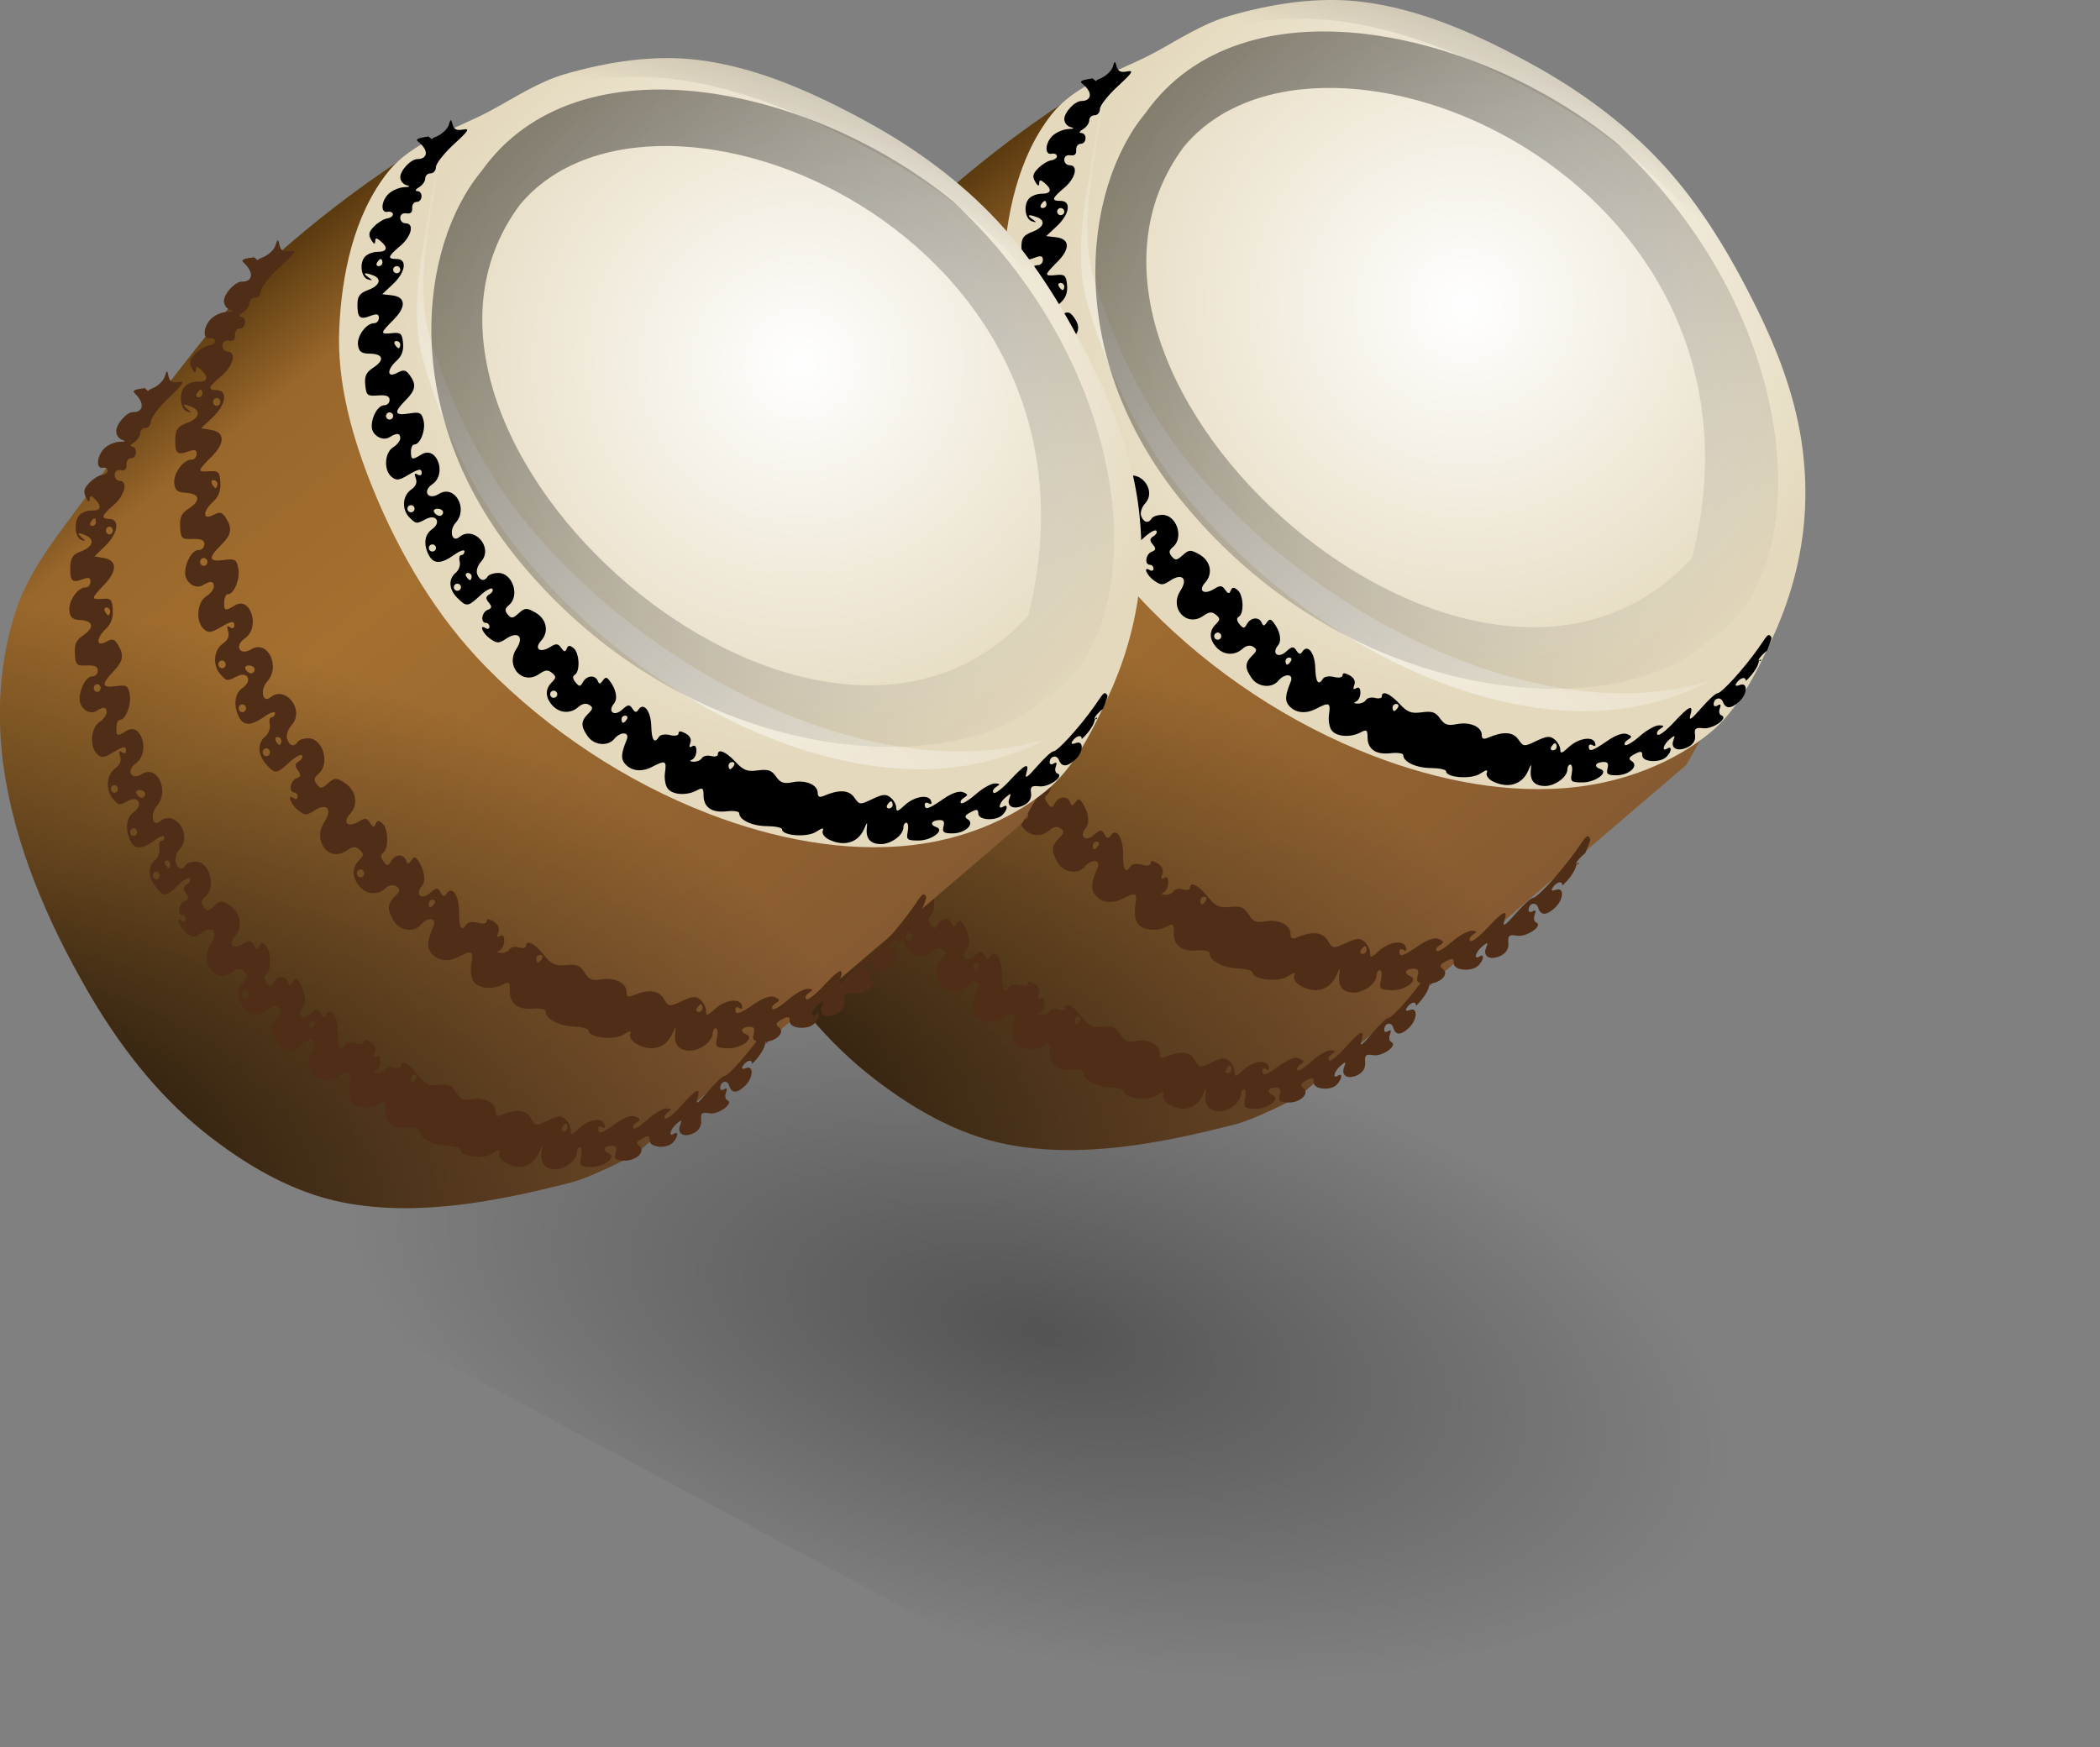 <?xml version="1.0" encoding="UTF-8" standalone="no"?>
<svg
    xmlns:inkscape="http://www.inkscape.org/namespaces/inkscape"
    xmlns:rdf="http://www.w3.org/1999/02/22-rdf-syntax-ns#"
    xmlns="http://www.w3.org/2000/svg"
    xmlns:sodipodi="http://sodipodi.sourceforge.net/DTD/sodipodi-0.dtd"
    xmlns:ns1="http://sozi.baierouge.fr"
    xmlns:cc="http://creativecommons.org/ns#"
    xmlns:xlink="http://www.w3.org/1999/xlink"
    xmlns:dc="http://purl.org/dc/elements/1.1/"
    id="svg2"
    sodipodi:docname="Dual Bongos_Woofer.svg"
    viewBox="0 0 2979.167 2478.899"
    version="1.1"
    inkscape:version="0.48.3.1 r9886"
  >
  <rect x="0" y="0" width="2979.167" height="2478.899" fill="#808080" stroke="none"/>
  <sodipodi:namedview
      id="namedview3262"
      fit-margin-left="0"
      inkscape:zoom="0.36124916"
      borderopacity="1"
      inkscape:current-layer="svg2"
      inkscape:cx="728.181"
      inkscape:cy="1088.6055"
      inkscape:window-maximized="1"
      showgrid="false"
      fit-margin-right="0"
      bordercolor="#666666"
      inkscape:window-x="65"
      guidetolerance="10"
      objecttolerance="10"
      inkscape:window-y="24"
      fit-margin-bottom="0"
      inkscape:window-width="1215"
      inkscape:pageopacity="0"
      inkscape:pageshadow="2"
      pagecolor="#ffffff"
      gridtolerance="10"
      inkscape:window-height="776"
      fit-margin-top="0"
  />
  <defs
      id="defs6"
    >
    <radialGradient
        id="radialGradient3879"
        gradientUnits="userSpaceOnUse"
        cy="480.18"
        cx="232.6"
        gradientTransform="matrix(.81 .32 -.37 .316 491.87 263.16)"
        r="217.27"
        inkscape:collect="always"
      >
      <stop
          id="stop5609-4"
          offset="0"
      />
      <stop
          id="stop5611-2"
          stop-opacity="0"
          offset="1"
      />
    </radialGradient
    >
    <linearGradient
        id="linearGradient3881"
        y2="210.04"
        gradientUnits="userSpaceOnUse"
        x2="815.74"
        gradientTransform="translate(-538.83 104)"
        y1="-40.958"
        x1="614.23"
        inkscape:collect="always"
      >
      <stop
          id="stop5005-3"
          stop-color="#3a2301"
          offset="0"
      />
      <stop
          id="stop5013-3"
          stop-color="#99672b"
          offset=".15"
      />
      <stop
          id="stop5011-4"
          stop-color="#a47030"
          offset=".345"
      />
      <stop
          id="stop5007-1"
          stop-color="#7e5431"
          offset="1"
      />
    </linearGradient
    >
    <radialGradient
        id="radialGradient3883"
        gradientUnits="userSpaceOnUse"
        cy="339.36"
        cx="578.81"
        gradientTransform="matrix(1.998 .038 -.02 1.056 -1175.3 -66.197)"
        r="157.25"
        inkscape:collect="always"
      >
      <stop
          id="stop5159-8"
          offset="0"
      />
      <stop
          id="stop5161-7"
          stop-opacity="0"
          offset="1"
      />
    </radialGradient
    >
    <radialGradient
        id="radialGradient3885"
        gradientUnits="userSpaceOnUse"
        cy="97.171"
        cx="860.7"
        gradientTransform="matrix(1 0 0 .984 -601.83 -10.004)"
        r="112.44"
        inkscape:collect="always"
      >
      <stop
          id="stop5055-7"
          stop-color="#fff"
          offset="0"
      />
      <stop
          id="stop5057-7"
          stop-color="#e4d9bd"
          offset="1"
      />
    </radialGradient
    >
    <linearGradient
        id="linearGradient3887"
        y2="55.646"
        gradientUnits="userSpaceOnUse"
        x2="858.55"
        gradientTransform="translate(-600.83 -22.995)"
        y1="-117.38"
        x1="933.13"
        inkscape:collect="always"
      >
      <stop
          id="stop5085-1"
          offset="0"
      />
      <stop
          id="stop5087-9"
          stop-opacity="0"
          offset="1"
      />
    </linearGradient
    >
    <linearGradient
        id="linearGradient3889"
        y2="146.07"
        gradientUnits="userSpaceOnUse"
        x2="855.42"
        gradientTransform="matrix(.995 .097 -.097 .995 -569.25 -129.36)"
        y1="305.18"
        x1="751.64"
        inkscape:collect="always"
      >
      <stop
          id="stop5098-5"
          stop-color="#fff"
          offset="0"
      />
      <stop
          id="stop5100-0"
          stop-color="#fff"
          stop-opacity="0"
          offset="1"
      />
    </linearGradient
    >
    <linearGradient
        id="linearGradient3891"
        y2="214.51"
        gradientUnits="userSpaceOnUse"
        x2="954.68"
        gradientTransform="matrix(.956 0 0 .923 -582.28 -9.644)"
        y1="46.119"
        x1="783.2"
        inkscape:collect="always"
      >
      <stop
          id="stop5471-7-1-6"
          offset="0"
      />
      <stop
          id="stop5473-4-8-0"
          stop-opacity="0"
          offset="1"
      />
    </linearGradient
    >
  </defs
  >
  <g
      id="g3849"
      transform="matrix(5.062 0 0 5.062 -1069.2 -588.81)"
    >
    <path
        id="path5605-3"
        sodipodi:nodetypes="ccccc"
        inkscape:connector-curvature="0"
        style="opacity:.348;fill:url(#radialGradient3879)"
        d="m281.22 468.94 131.89-127.79 386.56 185.11-262.27 79.71z"
    />
    <g
        id="g3704"
      >
      <g
          id="g3542-2"
          transform="translate(147.71 33.729)"
        >
        <g
            id="g3436-4"
            transform="translate(215.17 82.579)"
          >
          <path
              id="path5001-8"
              style="fill:url(#linearGradient3881)"
              inkscape:connector-curvature="0"
              d="m38.814 155.09c-4.559 13.866-5.41 29.208-3.358 43.659 3.136 22.096 12.345 43.365 23.509 62.69 8.515 14.74 19.186 28.769 32.465 39.42 11.428 9.166 24.799 17.125 39.181 19.911 20.962 4.061 43.122-0.316 63.81-5.597 6.314-1.612 17.912-7.836 17.912-7.836l108.59-92.916 27.987-49.257s-15.062 18.494-25.748 22.389c-21.038 7.669-46.004 6.197-67.168-1.119-25.675-8.876-47.007-28.841-64.929-49.257-11.909-13.565-23.028-29.38-26.867-47.018-5.268-24.203 17.143-67.081 6.717-74.004-23.285 7.659-58.384 37.772-63.81 43.779-16.3 18.98-31.621 38.82-45.915 59.34-8.049 11.55-17.99 22.45-22.389 35.82z"
          />
          <path
              id="path5155-6"
              style="fill:url(#radialGradient3883)"
              inkscape:connector-curvature="0"
              d="m38.814 155.09c-4.559 13.866-5.41 29.208-3.358 43.659 3.136 22.096 12.345 43.365 23.509 62.69 8.515 14.74 19.186 28.769 32.465 39.42 11.428 9.166 24.799 17.125 39.181 19.911 20.962 4.061 43.122-0.316 63.81-5.597 6.314-1.612 17.912-7.836 17.912-7.836l108.59-92.916 27.987-49.257s-15.062 18.494-25.748 22.389c-21.038 7.669-46.004 6.197-67.168-1.119-25.675-8.876-47.007-28.841-64.929-49.257-11.909-13.565-23.028-29.38-26.867-47.018-5.268-24.203 17.143-67.081 6.717-74.004-23.285 7.659-58.384 37.772-63.81 43.779-16.3 18.98-31.621 38.82-45.915 59.34-8.049 11.55-17.99 22.45-22.389 35.82z"
          />
          <path
              id="path5051-5"
              style="fill:url(#radialGradient3885)"
              inkscape:connector-curvature="0"
              d="m142.97 32.187c7.026-8.97 19.282-12.175 29.289-17.623 6.709-3.653 13.241-7.965 20.581-10.082 11.983-3.455 24.827-5.485 37.204-3.958 16.736 2.064 32.704 9.317 47.495 17.415 13.378 7.324 26.02 16.543 36.413 27.705 11.171 11.998 19.675 26.454 26.914 41.162 5.306 10.782 9.707 22.219 11.874 34.038 1.761 9.606 2.067 19.606 0.792 29.289-1.33 10.098-4.383 20.067-8.707 29.289-4.443 9.475-9.3 19.514-17.415 26.122-10.372 8.447-23.918 13.488-37.204 15.04-19.089 2.23-39.054-1.814-56.994-8.707-23.295-8.951-45.035-23.372-62.535-41.162-13.809-14.037-24.239-31.632-31.663-49.87-5.795-14.235-10.208-29.767-9.499-45.12 0.701-15.174 4.09-31.579 13.457-43.537z"
          />
          <path
              id="path5078-0"
              style="fill:url(#linearGradient3887)"
              inkscape:connector-curvature="0"
              d="m220.7 0.005c-9.396 0.089-18.888 1.877-27.875 4.469-4.543 1.31-8.749 3.466-12.906 5.781 0.497-0.152 0.996-0.302 1.5-0.438 13.164-3.53 27.277-5.591 40.875-4.031 18.385 2.109 35.908 9.509 52.156 17.781 14.696 7.482 28.614 16.911 40.031 28.312 12.272 12.256 21.61 27.007 29.562 42.031 0.257 0.486 0.497 0.98 0.75 1.469-1.239-2.901-2.552-5.747-3.938-8.562-7.239-14.709-15.735-29.19-26.906-41.188-10.393-11.162-23.029-20.363-36.406-27.688-14.791-8.098-30.764-15.342-47.5-17.406-3.094-0.382-6.212-0.561-9.344-0.531z"
          />
          <path
              id="path5091-9"
              style="fill:url(#linearGradient3889)"
              inkscape:connector-curvature="0"
              d="m158.95 22.662c-1.783 5.671-3.019 11.52-3.843 17.24-2.191 15.213-6.295 30.782-1.904 45.512 5.624 18.87 14.296 37.397 26.681 52.704 15.697 19.401 35.936 35.851 58.255 47.015 17.188 8.597 36.674 14.566 55.889 14.194 11.421-0.221 23.281-2.992 33.438-8.397-7.419 2.158-15.209 3.298-22.842 3.399-20.285 0.268-40.898-5.81-59.092-14.506-23.625-11.291-45.092-27.86-61.769-47.356-13.159-15.383-22.413-33.966-28.454-52.877-4.715-14.761-0.856-30.354 1.375-45.563 0.551-3.758 1.302-7.582 2.267-11.365z"
          />
          <path
              id="path5128-0"
              inkscape:connector-curvature="0"
              d="m160.77 17.413c-0.155 0.028-0.314 0.515-0.625 1.469-0.369 1.131-2.012 2.567-3.656 3.188-2.516 0.95 0.646 1.496-2.24-0.207 1.8 0.177-4.191 0.332-2.729 1.488 3.466 2.74 2.539 4.969-0.094 4.969-1.85 0-4.812 3.147-4.812 5.094 0 0.974 0.787 1.967 1.75 2.219 1.225 0.32 1.008 0.481-0.688 0.562-1.331 0.064-3.244 0.871-4.25 1.781-2.186 1.979-2.442 5.548-0.375 5.125 0.789-0.162 1.449 0.141 1.5 0.656 0.051 0.516-0.667 1.052-1.594 1.188-0.926 0.136-2.55 1.112-3.625 2.188-1.544 1.544-1.729 2.343-0.875 3.812 0.693 1.193 1.106 1.38 1.125 0.5 0.024-1.106 0.322-1.129 1.531-0.125 2.185 1.814 1.841 3-0.875 3-1.308 0-2.934 0.643-3.594 1.438-1.559 1.879-0.954 5.794 0.969 6.312 1.333 0.36 1.333 0.287 0-0.656-1.671-1.181-1.01-1.427 1.406-0.5 2.505 0.961 1.86 2.861-1.406 4.094-2.39 0.902-3 1.736-3 4.062-0 3.748 0.648 4.339 3.594 3.219 1.858-0.706 2.406-0.581 2.406 0.562-0 0.811-0.604 1.469-1.344 1.469-2.186 0-4.856 3.64-4.5 6.156 0.259 1.826 0.957 2.345 3.25 2.375 3.835 0.05 4.309 1.779 1.062 3.906-2.05 1.343-2.525 2.357-2.281 4.875 0.284 2.93 0.577 3.171 3.563 2.938 2.338-0.183 3.25 0.168 3.25 1.25-0 0.827-0.663 1.5-1.469 1.5-1.724 0-3.531 3.029-3.531 5.906-0 2.496 3.011 4.309 5.031 3.031 2.003-1.268 2.969-1.169 2.969 0.312 0 0.693-0.9 1.844-2 2.531-2.427 1.516-2.687 6.414-0.438 8.281 1.297 1.076 2.055 1.014 4.406-0.375 3.31-1.955 4.031-2.073 4.031-0.625-0 0.582-0.544 0.741-1.188 0.344-0.805-0.497-0.945-0.179-0.469 1.062 0.469 1.223 0.027 2.258-1.344 3.219-2.413 1.69-2.624 5.563-0.438 7.75 1.871 1.871 1.984 1.882 4.625 0.469 2.903-1.554 4.417 0.954 1.719 2.844-2.136 1.496-2.462 4.347-0.875 7.312 1.332 2.489 3.436 2.458 7.062-0.125 1.597-1.137 2.906-1.587 2.906-1 0 0.587-0.408 1.062-0.906 1.062s-0.699 0.812-0.438 1.812c0.262 1.001-0.23 2.409-1.094 3.125-2.145 1.78-1.963 4.662 0.438 7.062 2.562 2.562 2.942 2.532 6.312-0.594 1.543-1.431 3.108-2.329 3.469-1.969 0.36 0.361 0.024 1.053-0.75 1.531-1.113 0.688-1.177 1.189-0.219 2.344 0.966 1.164 0.904 1.564-0.312 2.031-1.684 0.646-2.091 3.656-0.5 3.656 0.55 0 1 0.48 1 1.062 0 0.582-0.45 0.777-1 0.438-2.029-1.254-0.937 1.449 1.187 2.938 1.985 1.39 2.422 1.36 4.594-0.062 3.294-2.159 4.957-0.446 2.781 2.875-3.227 4.925 1.698 10.36 6.406 7.062 1.644-1.151 2.417-1.238 3.531-0.312 1.237 1.027 1.243 1.382-0.031 2.656-1.929 1.929-1.86 4.238 0.188 6.5 1.99 2.199 5.092 2.388 7.281 0.406 1.007-0.911 2.127-1.134 3-0.594 1.16 0.717 1.107 1.112-0.281 2.5-2.068 2.068-2.111 3.477-0.125 6.312 1.787 2.551 5.643 2.919 7.469 0.719 1.787-2.154 4.381-1.966 3.469 0.25-1.55 3.765-1.669 5.324-0.562 6.656 1.777 2.141 4.681 2.496 7.625 0.969 3.769-1.956 4.155-1.777 3.656 1.625-0.243 1.655 0.132 3.68 0.813 4.5 1.435 1.729 5.277 1.959 8.062 0.469 1.664-0.891 1.938-0.701 1.938 1.375 0 3.344 2.319 4.953 6.469 4.469 1.933-0.226 3.531 0.015 3.531 0.531 0 1.903 3.618 3.594 7.75 3.625 2.337 0.018 4.25 0.417 4.25 0.906 0 1.802 7.046 2.316 9.531 0.688 1.774-1.162 2.255-1.24 1.875-0.25-0.284 0.741 0.507 1.824 1.781 2.438 4.266 2.055 8.171 0.849 9.844-3.062 0.843-1.971 0.913-1.992 0.719-0.188-0.321 2.967 1.034 4.5 3.969 4.5 2.861 0 6.281-2.532 6.281-4.656 0-0.74 0.37-1.344 0.844-1.344 0.473 0 0.638 1.125 0.375 2.5-0.436 2.281-0.157 2.5 3.031 2.5 3.633 0 7.509-2.906 5-3.75-1.882-0.633-1.514-1.808 0.625-1.969 1.399-0.105 1.749 0.351 1.375 1.781-0.416 1.589 0.034 1.938 2.5 1.938 3.542 0 6.405-2.656 4.281-3.969-1.01-0.624-0.82-1.095 0.812-1.969 1.749-0.936 2.156-0.851 2.156 0.406 0 1.87 4.999 2.126 6.781 0.344 1.451-1.451 1.619-3.178 0.219-2.312-1.686 1.042-1.108-1.165 0.687-2.625 1.481-1.205 1.589-1.163 1 0.406-0.865 2.307 1.454 3.232 4.281 1.719 1.377-0.737 2.008-1.899 1.812-3.312-0.253-1.83 0.148-2.13 2.344-1.875 2.653 0.308 7.162-2.894 5.062-3.594-0.593-0.198-0.806-1.058-0.469-1.938 0.408-1.062 0.215-1.355-0.562-0.875-0.643 0.398-1.156 0.269-1.156-0.281 0-1.774 1.975-2.301 2.594-0.688 0.772 2.013 2.271 1.98 4.562-0.094 2.369-2.144 2.481-5.548 0.156-4.656-1.075 0.412-1.41 0.246-0.969-0.469 0.88-1.425 2.656-2.143 2.656-0.656 1.32-1.187 3.188-3.439 3.562-5.062 0.439-1.747 1.229-0.512 0.281-0.531-0.747-0.015 0.231-1.341 2.156-2.969 1.079-2.914 1.438-3.454 1.031-3.938-0.862-1.026-1.201 0.071-3.594 3.438-4.136 5.818-10.219 12.5-11.375 12.5-0.508 0-2.595 1.913-4.625 4.25-2.643 3.044-3.487 3.611-3 2 0.999-3.301-0.268-2.779-4.594 1.906-2.116 2.292-4.166 3.865-4.562 3.469-0.397-0.397-0.059-1.145 0.75-1.656 1.213-0.767 1.135-0.956-0.406-0.969-1.028-0.008-3.457 1.379-5.375 3.062-1.918 1.684-3.755 2.776-4.094 2.438-0.339-0.339 0.05-1.01 0.844-1.5 1.213-0.75 1.158-0.998-0.313-1.562-1.107-0.425-3.141 0.281-5.531 1.938-4.122 2.857-5.156 3.177-5.156 1.562 0-0.582 0.504-0.728 1.125-0.344 0.69 0.426 0.924 0.129 0.625-0.719-0.691-1.958-4.749-1.243-7.469 1.312-1.81 1.701-2.281 1.822-2.281 0.594 0-0.854-0.711-2.106-1.563-2.812-1.273-1.057-2.183-0.997-5.125 0.406-3.482 1.661-3.604 1.645-5.062-0.438-1.502-2.145-4.249-2.287-8.5-0.469-1.242 0.531-1.75 0.303-1.75-0.812 0-2.281-3.376-3.725-7-3-2.528 0.506-3.445 0.18-4.688-1.594-1.242-1.774-2.218-2.106-5.094-1.719-2.993 0.403-4.034 0.002-6.312-2.438-2.681-2.87-4.906-3.776-4.906-2 0 0.498-0.868 0.678-1.906 0.406-1.038-0.271-2.193-0.004-2.562 0.594-0.369 0.598-1.413 1.043-2.344 1-1.041-0.049-1.207-0.252-0.437-0.562 0.687-0.277 1.25-1.413 1.25-2.5 0-1.254-0.445-1.709-1.188-1.25-0.784 0.485-0.956 0.199-0.531-0.906 0.408-1.063-0.078-2.042-1.344-2.719-1.373-0.735-1.937-0.738-1.937 0 0 0.612-1.018 0.817-2.406 0.469-1.315-0.33-2.695-0.126-3.062 0.469-1.303 2.109-2.081 1.028-2.188-3.031-0.11-4.194-2.157-6.777-3.594-4.562-0.582 0.897-0.984 0.813-1.688-0.281-0.807-1.256-1.219-1.215-2.906 0.312-2.214 2.004-4.132 0.518-2.25-1.75 1.116-1.344 0.594-4.03-1.25-6.406-0.825-1.063-1.157-1.063-1.906 0-0.722 1.024-1.006 1.05-1.406 0.062-0.707-1.741-3.076-1.562-4.125 0.312-0.768 1.372-1.02 1.388-2.094 0.094-0.83-1-0.899-1.685-0.188-2.125 1.528-0.944 1.294-6.079-0.344-7.438-1.077-0.894-1.537-0.867-1.938 0.125-0.406 1.006-0.749 0.949-1.562-0.219-0.872-1.251-1.398-1.289-3.125-0.219-2.847 1.765-4.562 0.501-2.469-1.812 2.277-2.517 1.514-6.116-1.688-7.906-2.429-1.359-2.881-1.328-4.625 0.25-1.629 1.474-2.085 1.522-3.062 0.344-0.89-1.073-0.821-1.69 0.344-2.656 3.129-2.597 1.014-9-2.969-9-1.323 0-2.66 0.45-3 1-0.923 1.493-2.226 1.198-2.938-0.656-0.356-0.929 0.13-2.466 1.094-3.531 3.564-3.939-2.028-10.249-6.094-6.875-2.064 1.714-2.984-1.842-1.031-4 3.632-4.013-0.314-10.825-4.688-8.094-3.018 1.885-4.773-0.704-1.844-2.719 4.211-2.897 1.198-10.993-3.094-8.312-2.581 1.612-2.906 1.513-2.906-0.812 0-1.1 0.407-2 0.937-2 1.671 0 3.255-4.083 2.594-6.719-0.564-2.249-1.027-2.466-4.094-1.969-4.092 0.664-4.333-0.323-0.937-3.719 2.825-2.825 3.074-4.409 1.156-7.031-1.101-1.506-1.701-1.619-3.5-0.656-2.917 1.561-3.005-0.831-0.125-3.438 1.395-1.263 1.953-2.828 1.75-4.906-0.262-2.673-0.622-3.034-3.031-2.781-3.467 0.363-3.452 0.077 0.312-3.688 3.678-3.677 3.52-6.457-0.375-6.906l-2.75-0.312 3.031-2.844c3.533-3.3 4.079-7.031 1.031-7.031-2.712 0-2.524-0.691 1-3.656 3.164-2.663 4.035-6.344 1.5-6.344-0.825 0-1.5-0.682-1.5-1.531 0-0.916 0.712-1.424 1.75-1.25 1.149 0.193 1.685-0.32 1.594-1.469-0.076-0.963 0.486-1.75 1.25-1.75 1.726 0 1.88-2.989 0.156-3.031-0.694-0.017-0.471-0.497 0.5-1.062 0.962-0.561 1.75-1.671 1.75-2.469 0-0.798 0.675-1.438 1.5-1.438 0.825 0 1.5-0.789 1.5-1.75-0-0.961 2.237-3.835 5-6.375 4.158-3.823 4.606-4.541 2.594-4.156-1.765 0.337-2.553-0.033-2.906-1.375-0.226-0.857-0.376-1.278-0.531-1.25zm-19.625 38.906c0.242 0 0.469 0.45 0.469 1-0 0.55-0.48 1-1.063 1-0.582 0-0.777-0.45-0.437-1 0.34-0.55 0.789-1 1.031-1zm4.469 2c0.55 0 1 0.45 1 1s-0.45 1-1 1c-0.55 0-1-0.45-1-1s0.45-1 1-1zm-0.063 21c0.583 0 1.063 0.45 1.063 1-0 0.55-0.226 1-0.469 1-0.243 0-0.691-0.45-1.031-1-0.34-0.55-0.145-1 0.437-1zm-1.937 20c0.55 0 1 0.45 1 1s-0.45 1-1 1c-0.55 0-1-0.45-1-1s0.45-1 1-1zm6 26c0.55 0 1 0.45 1 1s-0.45 1-1 1c-0.55 0-1-0.45-1-1s0.45-1 1-1zm7.437 1c0.858 0 1.563 0.45 1.563 1-0 0.55-0.451 1-0.969 1-0.518 0-1.191-0.45-1.531-1-0.34-0.55 0.08-1 0.937-1zm-1.437 10c0.55 0 1 0.45 1 1s-0.45 1-1 1c-0.55 0-1-0.45-1-1s0.45-1 1-1zm9.937 8c0.583 0 1.063 0.45 1.063 1-0 0.55-0.226 1-0.469 1-0.243 0-0.691-0.45-1.031-1-0.34-0.55-0.145-1 0.437-1zm-2.937 3c0.55 0 1 0.45 1 1s-0.45 1-1 1c-0.55 0-1-0.45-1-1s0.45-1 1-1zm27 30c0.55 0 1 0.45 1 1s-0.45 1-1 1c-0.55 0-1-0.45-1-1s0.45-1 1-1zm20.031 7c0.582 0 0.809 0.45 0.469 1-0.34 0.55-0.82 1-1.063 1-0.242 0-0.437-0.45-0.437-1-0-0.55 0.449-1 1.031-1zm30 13c0.582 0 0.809 0.45 0.469 1-0.34 0.55-0.82 1-1.063 1-0.242 0-0.437-0.45-0.437-1-0-0.55 0.449-1 1.031-1zm44.5 11c0.242 0 0.469 0.45 0.469 1-0 0.55-0.48 1-1.063 1-0.582 0-0.777-0.45-0.437-1 0.34-0.55 0.789-1 1.031-1z"
          />
          <path
              id="path3421-0"
              sodipodi:nodetypes="cscccccc"
              d="m169.41 31.647c-17.66 21.279-23.292 68.185 10.534 109.32 47.899 58.251 121.75 61.849 146.73 39.086 31.22-18.2 28.12-90.28-25.18-139.91-39.56-32.243-105-46.622-132.08-8.503zm153.19 124.7c-59.97 65.54-190.82-50.06-142.51-115.17 38.15-46.138 169.29 8.179 142.51 115.17z"
              style="fill-opacity:.432;fill:url(#linearGradient3891)"
              inkscape:connector-curvature="0"
          />
        </g
        >
        <g
            id="g3537-6"
          >
          <g
              id="g3509-1"
            >
            <path
                id="path3425-3"
                d="m296.39 170.4c-0.151 0.024-0.321 0.544-0.656 1.56-0.397 1.205-2.032 2.69-3.638 3.294-2.458 0.925 0.568 1.639-2.149-0.311 1.727 0.262-4.049 0.193-2.683 1.497 3.238 3.092 2.264 5.46-0.272 5.356-1.782-0.073-4.75 3.204-4.821 5.305-0.036 1.051 0.686 2.153 1.604 2.463 1.168 0.394 0.953 0.559-0.683 0.58-1.285 0.016-3.156 0.811-4.158 1.753-2.178 2.048-2.555 5.889-0.548 5.514 0.766-0.143 1.391 0.209 1.421 0.767 0.03 0.558-0.681 1.108-1.578 1.218-0.897 0.11-2.496 1.099-3.571 2.216-1.543 1.604-1.751 2.459-0.982 4.078 0.624 1.314 1.015 1.532 1.065 0.584 0.064-1.193 0.351-1.205 1.479-0.074 2.038 2.043 1.663 3.309-0.952 3.202-1.26-0.052-2.849 0.577-3.514 1.409-1.57 1.965-1.13 6.213 0.702 6.848 1.271 0.441 1.273 0.362 0.024-0.708-1.566-1.341-0.92-1.579 1.373-0.484 2.377 1.136 1.687 3.16-1.504 4.361-2.335 0.879-2.953 1.754-3.038 4.264-0.137 4.043 0.465 4.706 3.343 3.614 1.815-0.689 2.339-0.532 2.297 0.702-0.03 0.875-0.635 1.561-1.348 1.531-2.105-0.086-4.81 3.735-4.559 6.463 0.182 1.98 0.835 2.567 3.043 2.691 3.691 0.206 4.085 2.09 0.88 4.256-2.023 1.368-2.518 2.443-2.375 5.169 0.166 3.171 0.44 3.443 3.324 3.31 2.259-0.105 3.124 0.31 3.084 1.477-0.031 0.892-0.693 1.592-1.469 1.56-1.661-0.068-3.511 3.127-3.617 6.232-0.092 2.692 2.742 4.768 4.734 3.469 1.976-1.288 2.902-1.143 2.848 0.455-0.025 0.747-0.934 1.954-2.019 2.651-2.393 1.539-2.822 6.813-0.724 8.916 1.21 1.212 1.942 1.175 4.257-0.23 3.259-1.978 3.958-2.076 3.905-0.515-0.022 0.628-0.551 0.778-1.156 0.324-0.757-0.568-0.904-0.23-0.49 1.128 0.407 1.338-0.057 2.437-1.412 3.419-2.386 1.728-2.731 5.898-0.705 8.343 1.733 2.092 1.842 2.109 4.437 0.689 2.853-1.561 4.219 1.204 1.551 3.136-2.112 1.53-2.53 4.591-1.11 7.854 1.192 2.737 3.219 2.787 6.806 0.144 1.58-1.164 2.857-1.598 2.836-0.964-0.021 0.634-0.432 1.13-0.912 1.11-0.48-0.02-0.703 0.848-0.488 1.938 0.215 1.09-0.31 2.589-1.168 3.328-2.131 1.836-2.061 4.952 0.163 7.636 2.373 2.865 2.74 2.848 6.101-0.391 1.538-1.482 3.079-2.39 3.413-1.987 0.334 0.403-0.015 1.137-0.778 1.622-1.097 0.698-1.177 1.236-0.296 2.52 0.888 1.294 0.814 1.723-0.375 2.179-1.645 0.63-2.147 3.861-0.615 3.924 0.529 0.022 0.945 0.557 0.924 1.186-0.021 0.628-0.462 0.821-0.979 0.432-1.908-1.433-0.955 1.526 1.036 3.216 1.861 1.578 2.283 1.563 4.426 0.114 3.252-2.198 4.79-0.285 2.573 3.211-3.288 5.186 1.256 11.243 5.911 7.872 1.625-1.177 2.372-1.239 3.412-0.197 1.154 1.157 1.147 1.54-0.127 2.864-1.929 2.005-1.946 4.498-0.057 7.019 1.836 2.451 4.817 2.777 6.997 0.726 1.003-0.943 2.089-1.139 2.911-0.522 1.091 0.819 1.025 1.244-0.362 2.686-2.067 2.149-2.16 3.668-0.351 6.805 1.627 2.823 5.327 3.372 7.167 1.071 1.8-2.253 4.291-1.948 3.331 0.407-1.63 4-1.802 5.677-0.785 7.158 1.633 2.38 4.416 2.878 7.308 1.347 3.701-1.96 4.067-1.752 3.462 1.898-0.294 1.776-0.007 3.975 0.618 4.886 1.319 1.922 5.011 2.322 7.747 0.824 1.635-0.895 1.892-0.679 1.816 1.56-0.122 3.607 2.052 5.435 6.066 5.077 1.869-0.167 3.4 0.156 3.381 0.713-0.07 2.053 3.353 4.02 7.331 4.217 2.25 0.111 4.078 0.618 4.06 1.146-0.066 1.944 6.701 2.777 9.154 1.119 1.751-1.183 2.217-1.248 1.815-0.196-0.301 0.788 0.422 1.988 1.626 2.7 4.034 2.385 7.838 1.239 9.592-2.914 0.884-2.093 0.953-2.113 0.699-0.174-0.417 3.188 0.832 4.895 3.658 5.011 2.755 0.113 6.142-2.483 6.219-4.774 0.027-0.798 0.405-1.435 0.862-1.416 0.456 0.019 0.573 1.239 0.27 2.712-0.503 2.443-0.242 2.691 2.828 2.817 3.499 0.144 7.338-2.837 4.952-3.848-1.79-0.758-1.393-2.01 0.674-2.099 1.351-0.059 1.671 0.448 1.259 1.976-0.458 1.697-0.038 2.091 2.337 2.189 3.411 0.14 6.265-2.612 4.268-4.112-0.95-0.713-0.75-1.213 0.854-2.092 1.719-0.941 2.108-0.833 2.062 0.524-0.068 2.017 4.737 2.491 6.518 0.639 1.451-1.508 1.675-3.364 0.295-2.486-1.662 1.057-1.024-1.3 0.758-2.805 1.471-1.241 1.573-1.192 0.948 0.478-0.917 2.454 1.282 3.544 4.06 2.023 1.353-0.741 2.003-1.969 1.867-3.502-0.177-1.984 0.22-2.292 2.326-1.93 2.544 0.438 7.003-2.839 5.007-3.677-0.563-0.237-0.738-1.173-0.381-2.109 0.431-1.13 0.256-1.454-0.51-0.966-0.634 0.404-1.123 0.244-1.103-0.349 0.065-1.914 1.986-2.404 2.523-0.639 0.67 2.202 2.114 2.226 4.397 0.079 2.36-2.219 2.592-5.887 0.321-5.017-1.05 0.402-1.367 0.209-0.916-0.544 0.9-1.502 2.636-2.206 2.582-0.603 1.315-1.228 3.196-3.584 3.616-5.32 0.486-1.867 1.202-0.504 0.29-0.562-0.719-0.045 0.272-1.437 2.185-3.117 1.145-3.101 1.511-3.669 1.137-4.207-0.793-1.14-1.159 0.03-3.587 3.566-4.196 6.112-10.298 13.08-11.412 13.035-0.49-0.02-2.569 1.96-4.609 4.402-2.657 3.179-3.49 3.758-2.962 2.039 1.083-3.522-0.157-3.009-4.494 1.875-2.121 2.388-4.153 4.005-4.521 3.562-0.367-0.443-0.015-1.237 0.783-1.757 1.197-0.78 1.127-0.987-0.356-1.061-0.989-0.049-3.38 1.35-5.288 3.091-1.909 1.741-3.718 2.846-4.032 2.468-0.314-0.379 0.085-1.087 0.867-1.585 1.195-0.761 1.151-1.031-0.244-1.698-1.05-0.502-3.035 0.179-5.398 1.871-4.074 2.919-5.082 3.223-5.023 1.482 0.021-0.628 0.512-0.765 1.096-0.326 0.648 0.487 0.885 0.176 0.628-0.751-0.594-2.139-4.528-1.528-7.241 1.121-1.806 1.763-2.264 1.876-2.219 0.55 0.031-0.921-0.608-2.3-1.402-3.096-1.187-1.19-2.066-1.161-4.95 0.236-3.415 1.654-3.531 1.632-4.859-0.672-1.369-2.373-4.008-2.635-8.169-0.842-1.216 0.524-1.696 0.258-1.656-0.946 0.083-2.461-3.115-4.152-6.632-3.513-2.453 0.445-3.324 0.058-4.456-1.905-1.131-1.962-2.059-2.36-4.843-2.056-2.897 0.317-3.885-0.157-5.99-2.879-2.477-3.202-4.587-4.267-4.652-2.352-0.018 0.538-0.861 0.697-1.851 0.363-0.99-0.334-2.112-0.091-2.49 0.539-0.378 0.63-1.399 1.07-2.294 0.986-1.001-0.093-1.153-0.32-0.401-0.624 0.672-0.272 1.256-1.475 1.295-2.647 0.046-1.352-0.366-1.861-1.098-1.395-0.773 0.492-0.927 0.177-0.478-0.999 0.432-1.131-0-2.205-1.195-2.986-1.296-0.847-1.839-0.872-1.866-0.077-0.022 0.661-1.01 0.841-2.334 0.411-1.254-0.408-2.591-0.242-2.966 0.385-1.332 2.224-2.042 1.027-1.996-3.356 0.047-4.528-1.83-7.396-3.294-5.064-0.593 0.945-0.977 0.838-1.615-0.37-0.732-1.387-1.129-1.359-2.81 0.222-2.206 2.074-3.999 0.396-2.103-1.977 1.124-1.406 0.719-4.324-0.97-6.96-0.755-1.179-1.076-1.193-1.836-0.075-0.733 1.076-1.007 1.092-1.357 0.012-0.617-1.907-2.905-1.807-3.984 0.174-0.79 1.45-1.033 1.457-2.02 0.018-0.763-1.112-0.804-1.854-0.103-2.3 1.506-0.958 1.468-6.506-0.059-8.037-1.005-1.007-1.449-0.996-1.871 0.058-0.427 1.069-0.756 0.994-1.497-0.298-0.794-1.384-1.299-1.446-3.002-0.36-2.806 1.791-4.412 0.36-2.311-2.053 2.285-2.625 1.681-6.537-1.336-8.596-2.289-1.562-2.726-1.546-4.463 0.087-1.622 1.526-2.063 1.56-2.962 0.25-0.818-1.192-0.729-1.855 0.428-2.852 3.108-2.678 1.306-9.669-2.53-9.826-1.274-0.052-2.578 0.38-2.926 0.96-0.944 1.574-2.187 1.204-2.805-0.824-0.309-1.017 0.215-2.655 1.183-3.766 3.577-4.108-1.579-11.136-5.617-7.657-2.051 1.767-2.806-2.106-0.847-4.356 3.645-4.186 0.093-11.69-4.218-8.917-2.976 1.914-4.571-0.948-1.676-3.006 4.161-2.959 1.555-11.811-2.676-9.089-2.545 1.637-2.854 1.517-2.769-0.991 0.04-1.187 0.465-2.141 0.976-2.12 1.609 0.066 3.284-4.275 2.744-7.145-0.461-2.448-0.898-2.701-3.871-2.286-3.966 0.555-4.161-0.52-0.767-4.049 2.824-2.936 3.121-4.634 1.371-7.539-1.006-1.669-1.579-1.814-3.347-0.846-2.866 1.569-2.864-1.015 0.005-3.713 1.39-1.307 1.984-2.973 1.865-5.223-0.154-2.894-0.488-3.297-2.817-3.12-3.353 0.254-3.327-0.053 0.436-3.966 3.676-3.821 3.626-6.827-0.109-7.465l-2.637-0.446 3.023-2.948c3.523-3.42 4.186-7.424 1.25-7.544-2.612-0.107-2.405-0.845 1.097-3.905 3.145-2.747 4.118-6.684 1.677-6.784-0.795-0.033-1.42-0.795-1.389-1.711 0.034-0.988 0.738-1.508 1.731-1.279 1.099 0.254 1.634-0.278 1.589-1.521-0.038-1.041 0.532-1.869 1.268-1.838 1.662 0.068 1.92-3.151 0.261-3.264-0.668-0.046-0.436-0.555 0.52-1.126 0.947-0.567 1.746-1.734 1.776-2.594 0.029-0.86 0.702-1.524 1.497-1.491 0.794 0.033 1.473-0.792 1.508-1.829 0.035-1.037 2.294-4.048 5.048-6.679 4.144-3.959 4.602-4.716 2.65-4.381-1.712 0.294-2.457-0.136-2.749-1.598-0.186-0.934-0.315-1.393-0.466-1.369zm-20.322 41.194c0.234 0.009 0.435 0.504 0.415 1.097-0.02 0.593-0.499 1.06-1.06 1.037-0.561-0.023-0.732-0.516-0.385-1.096 0.347-0.58 0.796-1.048 1.03-1.038zm4.231 2.334c0.529 0.022 0.947 0.525 0.926 1.118-0.02 0.593-0.47 1.061-1 1.039-0.53-0.022-0.947-0.525-0.926-1.118 0.02-0.593 0.47-1.061 1-1.039zm-0.828 22.651c0.561 0.023 1.007 0.527 0.987 1.121-0.02 0.593-0.255 1.07-0.488 1.06-0.234-0.009-0.649-0.513-0.957-1.119-0.308-0.607-0.103-1.085 0.458-1.062zm-2.597 21.498c0.529 0.022 0.947 0.525 0.926 1.118-0.02 0.593-0.47 1.061-1 1.039-0.53-0.022-0.947-0.525-0.927-1.118 0.02-0.593 0.47-1.061 1-1.039zm4.828 28.285c0.529 0.022 0.947 0.525 0.926 1.118-0.02 0.593-0.47 1.061-1 1.039-0.53-0.022-0.947-0.525-0.926-1.118s0.47-1.061 1-1.039zm7.126 1.373c0.826 0.034 1.488 0.547 1.468 1.141-0.02 0.593-0.471 1.061-0.97 1.04-0.498-0.02-1.131-0.533-1.438-1.139-0.308-0.607 0.114-1.076 0.939-1.042zm-1.75 10.731c0.529 0.022 0.947 0.525 0.926 1.118s-0.47 1.061-1 1.039c-0.53-0.022-0.947-0.525-0.926-1.118 0.02-0.593 0.47-1.061 1-1.039zm9.278 9.023c0.561 0.023 1.007 0.527 0.987 1.121-0.02 0.593-0.255 1.07-0.488 1.06-0.234-0.009-0.649-0.513-0.957-1.119-0.308-0.607-0.103-1.085 0.458-1.062zm-2.938 3.12c0.529 0.022 0.947 0.525 0.926 1.118s-0.47 1.061-1 1.039c-0.53-0.022-0.947-0.525-0.926-1.118 0.02-0.593 0.47-1.061 1-1.039zm24.906 33.43c0.529 0.022 0.947 0.525 0.926 1.118s-0.47 1.061-1 1.039c-0.53-0.022-0.947-0.525-0.926-1.118 0.02-0.593 0.47-1.061 1-1.039zm19.035 8.343c0.561 0.023 0.762 0.517 0.415 1.097-0.348 0.58-0.826 1.046-1.06 1.037-0.233-0.009-0.405-0.503-0.385-1.096 0.02-0.593 0.469-1.061 1.03-1.038zm28.416 15.21c0.561 0.023 0.762 0.517 0.415 1.097-0.348 0.58-0.826 1.046-1.06 1.037-0.233-0.009-0.405-0.503-0.385-1.096 0.02-0.593 0.469-1.061 1.03-1.038zm42.454 13.626c0.234 0.009 0.435 0.504 0.415 1.097-0.02 0.593-0.499 1.06-1.06 1.037-0.561-0.023-0.732-0.516-0.385-1.096 0.347-0.58 0.796-1.048 1.03-1.038z"
                style="fill:#502d16"
                inkscape:connector-curvature="0"
            />
            <path
                id="path3468-8"
                style="fill:#502d16"
                inkscape:connector-curvature="0"
                d="m327.44 133.66c-0.16 0.024-0.34 0.552-0.695 1.584-0.421 1.224-2.155 2.732-3.858 3.345-2.607 0.939 0.602 1.665-2.28-0.316 1.831 0.266-4.294 0.196-2.845 1.52 3.434 3.141 2.401 5.546-0.289 5.44-1.889-0.074-5.037 3.254-5.113 5.388-0.038 1.068 0.728 2.187 1.702 2.501 1.239 0.4 1.011 0.568-0.724 0.589-1.363 0.016-3.347 0.824-4.41 1.781-2.31 2.08-2.709 5.981-0.582 5.6 0.812-0.145 1.475 0.212 1.507 0.779 0.032 0.567-0.722 1.125-1.674 1.237-0.951 0.112-2.648 1.116-3.788 2.251-1.637 1.629-1.857 2.498-1.042 4.142 0.662 1.335 1.076 1.556 1.13 0.593 0.067-1.211 0.373-1.224 1.569-0.075 2.162 2.075 1.764 3.361-1.01 3.252-1.336-0.052-3.022 0.586-3.727 1.431-1.665 1.996-1.199 6.31 0.745 6.955 1.348 0.447 1.351 0.368 0.025-0.719-1.661-1.362-0.976-1.604 1.456-0.491 2.521 1.154 1.789 3.209-1.595 4.429-2.476 0.892-3.132 1.782-3.222 4.33-0.146 4.107 0.494 4.78 3.546 3.671 1.925-0.699 2.48-0.54 2.436 0.713-0.032 0.889-0.674 1.585-1.429 1.555-2.233-0.088-5.102 3.793-4.835 6.564 0.193 2.011 0.886 2.607 3.228 2.733 3.915 0.209 4.332 2.122 0.934 4.322-2.146 1.389-2.67 2.481-2.519 5.25 0.176 3.221 0.466 3.497 3.525 3.361 2.395-0.106 3.313 0.315 3.271 1.5-0.032 0.906-0.735 1.617-1.558 1.584-1.761-0.069-3.724 3.176-3.836 6.329-0.097 2.734 2.909 4.842 5.021 3.523 2.096-1.308 3.078-1.161 3.02 0.462-0.027 0.759-0.991 1.984-2.141 2.693-2.538 1.563-2.993 6.92-0.768 9.055 1.283 1.231 2.059 1.194 4.515-0.234 3.456-2.009 4.198-2.109 4.142-0.523-0.023 0.638-0.584 0.79-1.226 0.329-0.803-0.577-0.958-0.234-0.52 1.145 0.432 1.359-0.06 2.475-1.497 3.473-2.53 1.755-2.896 5.99-0.747 8.473 1.838 2.125 1.953 2.142 4.706 0.699 3.025-1.585 4.475 1.222 1.645 3.185-2.24 1.554-2.684 4.663-1.177 7.977 1.264 2.78 3.414 2.831 7.219 0.147 1.676-1.182 3.03-1.623 3.007-0.979-0.023 0.644-0.458 1.148-0.967 1.128s-0.746 0.861-0.517 1.968c0.229 1.107-0.329 2.63-1.238 3.38-2.26 1.865-2.186 5.029 0.173 7.755 2.517 2.91 2.906 2.892 6.471-0.397 1.632-1.505 3.265-2.427 3.619-2.018 0.354 0.409-0.016 1.155-0.825 1.647-1.164 0.709-1.249 1.255-0.314 2.559 0.942 1.314 0.863 1.75-0.398 2.213-1.745 0.64-2.277 3.922-0.652 3.986 0.562 0.022 1.003 0.566 0.98 1.204-0.023 0.638-0.49 0.834-1.038 0.439-2.023-1.455-1.013 1.55 1.099 3.266 1.973 1.603 2.421 1.588 4.695 0.116 3.449-2.233 5.081-0.289 2.729 3.262-3.487 5.267 1.333 11.419 6.27 7.995 1.723-1.195 2.516-1.259 3.619-0.201 1.224 1.175 1.216 1.564-0.135 2.909-2.046 2.036-2.064 4.568-0.06 7.129 1.947 2.489 5.109 2.82 7.421 0.738 1.064-0.958 2.216-1.157 3.087-0.53 1.157 0.832 1.087 1.263-0.384 2.728-2.193 2.183-2.291 3.725-0.372 6.911 1.726 2.867 5.65 3.425 7.601 1.087 1.909-2.288 4.551-1.978 3.533 0.413-1.729 4.063-1.911 5.766-0.833 7.27 1.732 2.417 4.684 2.923 7.751 1.368 3.926-1.991 4.313-1.78 3.671 1.927-0.312 1.804-0.008 4.037 0.656 4.963 1.399 1.952 5.315 2.359 8.217 0.837 1.734-0.909 2.006-0.69 1.926 1.584-0.13 3.663 2.177 5.52 6.434 5.156 1.983-0.17 3.606 0.158 3.586 0.724-0.074 2.085 3.556 4.083 7.776 4.283 2.387 0.113 4.325 0.628 4.306 1.164-0.07 1.974 7.108 2.82 9.709 1.136 1.857-1.202 2.351-1.268 1.925-0.199-0.319 0.8 0.447 2.019 1.725 2.742 4.278 2.422 8.313 1.259 10.173-2.96 0.938-2.126 1.01-2.146 0.741-0.177-0.443 3.238 0.882 4.972 3.879 5.09 2.922 0.115 6.514-2.522 6.596-4.849 0.029-0.81 0.43-1.457 0.914-1.438 0.484 0.019 0.608 1.258 0.286 2.754-0.534 2.482-0.257 2.733 2.999 2.861 3.711 0.146 7.782-2.882 5.253-3.908-1.898-0.77-1.477-2.041 0.715-2.132 1.433-0.059 1.773 0.455 1.335 2.007-0.486 1.724-0.04 2.124 2.478 2.223 3.617 0.142 6.645-2.653 4.527-4.176-1.008-0.725-0.796-1.232 0.906-2.124 1.823-0.955 2.236-0.846 2.187 0.532-0.072 2.049 5.024 2.53 6.913 0.649 1.539-1.532 1.777-3.417 0.313-2.525-1.763 1.074-1.087-1.321 0.804-2.848 1.56-1.26 1.668-1.211 1.006 0.485-0.973 2.493 1.359 3.599 4.306 2.055 1.435-0.752 2.124-2 1.98-3.556-0.187-2.015 0.234-2.328 2.467-1.96 2.698 0.445 7.427-2.883 5.31-3.734-0.598-0.24-0.783-1.191-0.404-2.142 0.458-1.148 0.272-1.476-0.541-0.981-0.673 0.41-1.191 0.248-1.17-0.355 0.069-1.944 2.106-2.441 2.676-0.649 0.711 2.236 2.242 2.261 4.664 0.081 2.503-2.253 2.749-5.979 0.34-5.095-1.114 0.409-1.45 0.213-0.971-0.552 0.955-1.526 2.796-2.241 2.739-0.612 1.394-1.247 3.39-3.64 3.835-5.404 0.516-1.896 1.275-0.512 0.308-0.571-0.763-0.046 0.288-1.459 2.318-3.166 1.215-3.149 1.603-3.726 1.206-4.273-0.841-1.158-1.229 0.03-3.804 3.622-4.45 6.208-10.923 13.285-12.103 13.238-0.519-0.02-2.724 1.991-4.889 4.471-2.818 3.229-3.702 3.817-3.142 2.071 1.148-3.577-0.166-3.055-4.766 1.904-2.25 2.426-4.405 4.067-4.795 3.617-0.39-0.45-0.016-1.256 0.83-1.784 1.269-0.792 1.196-1.002-0.377-1.078-1.049-0.05-3.585 1.372-5.609 3.139-2.025 1.768-3.943 2.891-4.276 2.506-0.333-0.385 0.09-1.104 0.92-1.609 1.268-0.773 1.221-1.047-0.259-1.724-1.114-0.51-3.219 0.182-5.725 1.901-4.322 2.964-5.39 3.273-5.327 1.505 0.023-0.638 0.543-0.777 1.162-0.331 0.688 0.495 0.939 0.179 0.666-0.762-0.63-2.173-4.802-1.552-7.68 1.138-1.915 1.791-2.401 1.905-2.353 0.559 0.033-0.935-0.644-2.336-1.487-3.144-1.259-1.209-2.191-1.18-5.25 0.239-3.622 1.68-3.745 1.657-5.154-0.683-1.452-2.41-4.252-2.676-8.664-0.855-1.289 0.532-1.799 0.262-1.756-0.96 0.088-2.499-3.304-4.217-7.034-3.568-2.602 0.452-3.526 0.059-4.726-1.934-1.2-1.993-2.183-2.397-5.136-2.088-3.073 0.322-4.12-0.16-6.353-2.924-2.627-3.252-4.865-4.334-4.934-2.388-0.019 0.546-0.913 0.708-1.963 0.369s-2.24-0.092-2.64 0.548c-0.401 0.64-1.484 1.086-2.433 1.002-1.061-0.095-1.223-0.325-0.425-0.634 0.713-0.276 1.332-1.498 1.374-2.689 0.049-1.373-0.388-1.89-1.165-1.417-0.82 0.5-0.984 0.18-0.507-1.014 0.458-1.148-0-2.24-1.267-3.033-1.374-0.86-1.95-0.886-1.979-0.078-0.024 0.671-1.071 0.855-2.476 0.417-1.33-0.414-2.748-0.246-3.146 0.391-1.413 2.258-2.166 1.043-2.117-3.409 0.05-4.599-1.941-7.512-3.494-5.143-0.629 0.959-1.036 0.851-1.713-0.376-0.776-1.409-1.198-1.38-2.981 0.226-2.339 2.107-4.241 0.402-2.23-2.008 1.192-1.428 0.763-4.391-1.028-7.069-0.801-1.198-1.141-1.211-1.947-0.076-0.777 1.093-1.068 1.109-1.439 0.012-0.654-1.936-3.081-1.835-4.226 0.177-0.838 1.473-1.095 1.48-2.142 0.019-0.809-1.129-0.853-1.883-0.109-2.336 1.597-0.973 1.557-6.608-0.063-8.162-1.066-1.023-1.537-1.012-1.984 0.059-0.453 1.085-0.801 1.01-1.587-0.302-0.842-1.405-1.378-1.469-3.183-0.365-2.977 1.819-4.68 0.365-2.451-2.085 2.424-2.666 1.783-6.64-1.417-8.73-2.428-1.586-2.892-1.571-4.734 0.088-1.721 1.55-2.188 1.584-3.141 0.254-0.868-1.211-0.773-1.884 0.454-2.896 3.297-2.72 1.385-9.82-2.683-9.98-1.352-0.053-2.735 0.386-3.103 0.975-1.001 1.599-2.32 1.223-2.975-0.837-0.328-1.032 0.228-2.696 1.254-3.825 3.794-4.172-1.675-11.31-5.958-7.777-2.175 1.794-2.976-2.138-0.898-4.424 3.865-4.251 0.099-11.873-4.474-9.056-3.156 1.944-4.848-0.963-1.778-3.053 4.413-3.005 1.65-11.996-2.838-9.232-2.699 1.663-3.027 1.54-2.937-1.007 0.043-1.205 0.493-2.175 1.035-2.154 1.706 0.067 3.483-4.342 2.91-7.257-0.489-2.486-0.953-2.743-4.105-2.321-4.206 0.563-4.413-0.528-0.813-4.112 2.995-2.982 3.311-4.707 1.454-7.657-1.067-1.695-1.675-1.842-3.55-0.86-3.04 1.593-3.037-1.031 0.006-3.771 1.474-1.328 2.105-3.02 1.978-5.305-0.164-2.939-0.517-3.349-2.988-3.169-3.556 0.258-3.529-0.054 0.462-4.027 3.899-3.881 3.846-6.934-0.115-7.582l-2.797-0.453 3.207-2.994c3.736-3.474 4.439-7.54 1.326-7.662-2.771-0.109-2.551-0.859 1.163-3.966 3.335-2.79 4.367-6.788 1.778-6.89-0.843-0.033-1.506-0.808-1.473-1.738 0.035-1.003 0.783-1.532 1.836-1.299 1.166 0.258 1.733-0.283 1.685-1.545-0.04-1.058 0.564-1.898 1.345-1.867 1.763 0.069 2.036-3.2 0.277-3.315-0.708-0.046-0.462-0.563 0.552-1.144 1.005-0.576 1.852-1.761 1.883-2.635 0.031-0.874 0.745-1.548 1.588-1.515 0.842 0.033 1.563-0.804 1.6-1.857 0.037-1.053 2.433-4.112 5.354-6.784 4.395-4.021 4.881-4.79 2.81-4.449-1.816 0.299-2.606-0.139-2.915-1.623-0.197-0.948-0.334-1.415-0.494-1.391zm-21.554 41.838c0.248 0.009 0.461 0.512 0.44 1.114-0.022 0.603-0.529 1.076-1.124 1.053-0.595-0.023-0.777-0.524-0.408-1.113 0.368-0.589 0.844-1.064 1.092-1.054zm4.487 2.371c0.562 0.022 1.004 0.533 0.983 1.136-0.021 0.603-0.499 1.077-1.06 1.055-0.562-0.022-1.004-0.533-0.983-1.136 0.021-0.603 0.498-1.077 1.06-1.055zm-0.879 23.005c0.595 0.023 1.068 0.536 1.047 1.138-0.022 0.603-0.27 1.087-0.518 1.077-0.248-0.009-0.689-0.521-1.014-1.137-0.326-0.616-0.109-1.101 0.486-1.078zm-2.754 21.834c0.562 0.022 1.004 0.533 0.983 1.136-0.021 0.603-0.499 1.077-1.06 1.056-0.562-0.022-1.004-0.533-0.983-1.136 0.021-0.603 0.498-1.078 1.06-1.056zm5.12 28.727c0.562 0.022 1.004 0.533 0.983 1.136-0.021 0.603-0.499 1.077-1.06 1.056-0.562-0.022-1.004-0.533-0.983-1.136 0.021-0.603 0.498-1.078 1.06-1.056zm7.558 1.394c0.876 0.035 1.579 0.556 1.557 1.158-0.022 0.603-0.5 1.077-1.028 1.057-0.529-0.021-1.2-0.541-1.525-1.157-0.326-0.616 0.121-1.092 0.996-1.058zm-1.856 10.898c0.562 0.022 1.004 0.533 0.983 1.136-0.021 0.603-0.499 1.077-1.06 1.055-0.562-0.022-1.004-0.533-0.983-1.136 0.021-0.603 0.498-1.078 1.06-1.056zm9.84 9.164c0.595 0.023 1.068 0.536 1.047 1.138-0.022 0.603-0.27 1.087-0.518 1.077-0.248-0.009-0.689-0.521-1.014-1.137-0.326-0.616-0.109-1.101 0.486-1.078zm-3.117 3.169c0.562 0.022 1.004 0.533 0.983 1.136-0.021 0.603-0.499 1.077-1.06 1.055-0.562-0.022-1.004-0.533-0.983-1.136 0.021-0.603 0.498-1.078 1.06-1.056zm26.415 33.953c0.562 0.022 1.004 0.533 0.983 1.136-0.021 0.603-0.499 1.077-1.06 1.056-0.562-0.022-1.004-0.533-0.983-1.136 0.021-0.603 0.498-1.078 1.06-1.056zm20.189 8.474c0.595 0.023 0.808 0.525 0.44 1.114-0.369 0.589-0.876 1.063-1.124 1.053-0.247-0.009-0.429-0.511-0.408-1.113 0.021-0.603 0.497-1.078 1.092-1.054zm30.139 15.448c0.595 0.023 0.808 0.525 0.44 1.114-0.369 0.589-0.876 1.063-1.124 1.053-0.247-0.009-0.429-0.511-0.408-1.113 0.021-0.603 0.497-1.078 1.092-1.054zm45.027 13.839c0.248 0.009 0.461 0.512 0.44 1.114-0.022 0.603-0.529 1.076-1.124 1.053-0.595-0.023-0.777-0.524-0.408-1.113 0.368-0.589 0.844-1.064 1.092-1.054z"
            />
          </g
          >
        </g
        >
      </g
      >
      <g
          id="g3542"
          transform="translate(-38.382 50.013)"
        >
        <g
            id="g3436"
            transform="translate(215.17 82.579)"
          >
          <path
              id="path5001"
              style="fill:url(#linearGradient3881)"
              inkscape:connector-curvature="0"
              d="m38.814 155.09c-4.559 13.866-5.41 29.208-3.358 43.659 3.136 22.096 12.345 43.365 23.509 62.69 8.515 14.74 19.186 28.769 32.465 39.42 11.428 9.166 24.799 17.125 39.181 19.911 20.962 4.061 43.122-0.316 63.81-5.597 6.314-1.612 17.912-7.836 17.912-7.836l108.59-92.916 27.987-49.257s-15.062 18.494-25.748 22.389c-21.038 7.669-46.004 6.197-67.168-1.119-25.675-8.876-47.007-28.841-64.929-49.257-11.909-13.565-23.028-29.38-26.867-47.018-5.268-24.203 17.143-67.081 6.717-74.004-23.285 7.659-58.384 37.772-63.81 43.779-16.3 18.98-31.621 38.82-45.915 59.34-8.049 11.55-17.99 22.45-22.389 35.82z"
          />
          <path
              id="path5155"
              style="fill:url(#radialGradient3883)"
              inkscape:connector-curvature="0"
              d="m38.814 155.09c-4.559 13.866-5.41 29.208-3.358 43.659 3.136 22.096 12.345 43.365 23.509 62.69 8.515 14.74 19.186 28.769 32.465 39.42 11.428 9.166 24.799 17.125 39.181 19.911 20.962 4.061 43.122-0.316 63.81-5.597 6.314-1.612 17.912-7.836 17.912-7.836l108.59-92.916 27.987-49.257s-15.062 18.494-25.748 22.389c-21.038 7.669-46.004 6.197-67.168-1.119-25.675-8.876-47.007-28.841-64.929-49.257-11.909-13.565-23.028-29.38-26.867-47.018-5.268-24.203 17.143-67.081 6.717-74.004-23.285 7.659-58.384 37.772-63.81 43.779-16.3 18.98-31.621 38.82-45.915 59.34-8.049 11.55-17.99 22.45-22.389 35.82z"
          />
          <path
              id="path5051"
              style="fill:url(#radialGradient3885)"
              inkscape:connector-curvature="0"
              d="m142.97 32.187c7.026-8.97 19.282-12.175 29.289-17.623 6.709-3.653 13.241-7.965 20.581-10.082 11.983-3.455 24.827-5.485 37.204-3.958 16.736 2.064 32.704 9.317 47.495 17.415 13.378 7.324 26.02 16.543 36.413 27.705 11.171 11.998 19.675 26.454 26.914 41.162 5.306 10.782 9.707 22.219 11.874 34.038 1.761 9.606 2.067 19.606 0.792 29.289-1.33 10.098-4.383 20.067-8.707 29.289-4.443 9.475-9.3 19.514-17.415 26.122-10.372 8.447-23.918 13.488-37.204 15.04-19.089 2.23-39.054-1.814-56.994-8.707-23.295-8.951-45.035-23.372-62.535-41.162-13.809-14.037-24.239-31.632-31.663-49.87-5.795-14.235-10.208-29.767-9.499-45.12 0.701-15.174 4.09-31.579 13.457-43.537z"
          />
          <path
              id="path5078"
              style="fill:url(#linearGradient3887)"
              inkscape:connector-curvature="0"
              d="m220.7 0.005c-9.396 0.089-18.888 1.877-27.875 4.469-4.543 1.31-8.749 3.466-12.906 5.781 0.497-0.152 0.996-0.302 1.5-0.438 13.164-3.53 27.277-5.591 40.875-4.031 18.385 2.109 35.908 9.509 52.156 17.781 14.696 7.482 28.614 16.911 40.031 28.312 12.272 12.256 21.61 27.007 29.562 42.031 0.257 0.486 0.497 0.98 0.75 1.469-1.239-2.901-2.552-5.747-3.938-8.562-7.239-14.709-15.735-29.19-26.906-41.188-10.393-11.162-23.029-20.363-36.406-27.688-14.791-8.098-30.764-15.342-47.5-17.406-3.094-0.382-6.212-0.561-9.344-0.531z"
          />
          <path
              id="path5091"
              style="fill:url(#linearGradient3889)"
              inkscape:connector-curvature="0"
              d="m158.95 22.662c-1.783 5.671-3.019 11.52-3.843 17.24-2.191 15.213-6.295 30.782-1.904 45.512 5.624 18.87 14.296 37.397 26.681 52.704 15.697 19.401 35.936 35.851 58.255 47.015 17.188 8.597 36.674 14.566 55.889 14.194 11.421-0.221 23.281-2.992 33.438-8.397-7.419 2.158-15.209 3.298-22.842 3.399-20.285 0.268-40.898-5.81-59.092-14.506-23.625-11.291-45.092-27.86-61.769-47.356-13.159-15.383-22.413-33.966-28.454-52.877-4.715-14.761-0.856-30.354 1.375-45.563 0.551-3.758 1.302-7.582 2.267-11.365z"
          />
          <path
              id="path5128"
              inkscape:connector-curvature="0"
              d="m160.77 17.413c-0.155 0.028-0.314 0.515-0.625 1.469-0.369 1.131-2.012 2.567-3.656 3.188-2.516 0.95 0.646 1.496-2.24-0.207 1.8 0.177-4.191 0.332-2.729 1.488 3.466 2.74 2.539 4.969-0.094 4.969-1.85 0-4.812 3.147-4.812 5.094 0 0.974 0.787 1.967 1.75 2.219 1.225 0.32 1.008 0.481-0.688 0.562-1.331 0.064-3.244 0.871-4.25 1.781-2.186 1.979-2.442 5.548-0.375 5.125 0.789-0.162 1.449 0.141 1.5 0.656 0.051 0.516-0.667 1.052-1.594 1.188-0.926 0.136-2.55 1.112-3.625 2.188-1.544 1.544-1.729 2.343-0.875 3.812 0.693 1.193 1.106 1.38 1.125 0.5 0.024-1.106 0.322-1.129 1.531-0.125 2.185 1.814 1.841 3-0.875 3-1.308 0-2.934 0.643-3.594 1.438-1.559 1.879-0.954 5.794 0.969 6.312 1.333 0.36 1.333 0.287 0-0.656-1.671-1.181-1.01-1.427 1.406-0.5 2.505 0.961 1.86 2.861-1.406 4.094-2.39 0.902-3 1.736-3 4.062-0 3.748 0.648 4.339 3.594 3.219 1.858-0.706 2.406-0.581 2.406 0.562-0 0.811-0.604 1.469-1.344 1.469-2.186 0-4.856 3.64-4.5 6.156 0.259 1.826 0.957 2.345 3.25 2.375 3.835 0.05 4.309 1.779 1.062 3.906-2.05 1.343-2.525 2.357-2.281 4.875 0.284 2.93 0.577 3.171 3.563 2.938 2.338-0.183 3.25 0.168 3.25 1.25-0 0.827-0.663 1.5-1.469 1.5-1.724 0-3.531 3.029-3.531 5.906-0 2.496 3.011 4.309 5.031 3.031 2.003-1.268 2.969-1.169 2.969 0.312 0 0.693-0.9 1.844-2 2.531-2.427 1.516-2.687 6.414-0.438 8.281 1.297 1.076 2.055 1.014 4.406-0.375 3.31-1.955 4.031-2.073 4.031-0.625-0 0.582-0.544 0.741-1.188 0.344-0.805-0.497-0.945-0.179-0.469 1.062 0.469 1.223 0.027 2.258-1.344 3.219-2.413 1.69-2.624 5.563-0.438 7.75 1.871 1.871 1.984 1.882 4.625 0.469 2.903-1.554 4.417 0.954 1.719 2.844-2.136 1.496-2.462 4.347-0.875 7.312 1.332 2.489 3.436 2.458 7.062-0.125 1.597-1.137 2.906-1.587 2.906-1 0 0.587-0.408 1.062-0.906 1.062s-0.699 0.812-0.438 1.812c0.262 1.001-0.23 2.409-1.094 3.125-2.145 1.78-1.963 4.662 0.438 7.062 2.562 2.562 2.942 2.532 6.312-0.594 1.543-1.431 3.108-2.329 3.469-1.969 0.36 0.361 0.024 1.053-0.75 1.531-1.113 0.688-1.177 1.189-0.219 2.344 0.966 1.164 0.904 1.564-0.312 2.031-1.684 0.646-2.091 3.656-0.5 3.656 0.55 0 1 0.48 1 1.062 0 0.582-0.45 0.777-1 0.438-2.029-1.254-0.937 1.449 1.187 2.938 1.985 1.39 2.422 1.36 4.594-0.062 3.294-2.159 4.957-0.446 2.781 2.875-3.227 4.925 1.698 10.36 6.406 7.062 1.644-1.151 2.417-1.238 3.531-0.312 1.237 1.027 1.243 1.382-0.031 2.656-1.929 1.929-1.86 4.238 0.188 6.5 1.99 2.199 5.092 2.388 7.281 0.406 1.007-0.911 2.127-1.134 3-0.594 1.16 0.717 1.107 1.112-0.281 2.5-2.068 2.068-2.111 3.477-0.125 6.312 1.787 2.551 5.643 2.919 7.469 0.719 1.787-2.154 4.381-1.966 3.469 0.25-1.55 3.765-1.669 5.324-0.562 6.656 1.777 2.141 4.681 2.496 7.625 0.969 3.769-1.956 4.155-1.777 3.656 1.625-0.243 1.655 0.132 3.68 0.813 4.5 1.435 1.729 5.277 1.959 8.062 0.469 1.664-0.891 1.938-0.701 1.938 1.375 0 3.344 2.319 4.953 6.469 4.469 1.933-0.226 3.531 0.015 3.531 0.531 0 1.903 3.618 3.594 7.75 3.625 2.337 0.018 4.25 0.417 4.25 0.906 0 1.802 7.046 2.316 9.531 0.688 1.774-1.162 2.255-1.24 1.875-0.25-0.284 0.741 0.507 1.824 1.781 2.438 4.266 2.055 8.171 0.849 9.844-3.062 0.843-1.971 0.913-1.992 0.719-0.188-0.321 2.967 1.034 4.5 3.969 4.5 2.861 0 6.281-2.532 6.281-4.656 0-0.74 0.37-1.344 0.844-1.344 0.473 0 0.638 1.125 0.375 2.5-0.436 2.281-0.157 2.5 3.031 2.5 3.633 0 7.509-2.906 5-3.75-1.882-0.633-1.514-1.808 0.625-1.969 1.399-0.105 1.749 0.351 1.375 1.781-0.416 1.589 0.034 1.938 2.5 1.938 3.542 0 6.405-2.656 4.281-3.969-1.01-0.624-0.82-1.095 0.812-1.969 1.749-0.936 2.156-0.851 2.156 0.406 0 1.87 4.999 2.126 6.781 0.344 1.451-1.451 1.619-3.178 0.219-2.312-1.686 1.042-1.108-1.165 0.687-2.625 1.481-1.205 1.589-1.163 1 0.406-0.865 2.307 1.454 3.232 4.281 1.719 1.377-0.737 2.008-1.899 1.812-3.312-0.253-1.83 0.148-2.13 2.344-1.875 2.653 0.308 7.162-2.894 5.062-3.594-0.593-0.198-0.806-1.058-0.469-1.938 0.408-1.062 0.215-1.355-0.562-0.875-0.643 0.398-1.156 0.269-1.156-0.281 0-1.774 1.975-2.301 2.594-0.688 0.772 2.013 2.271 1.98 4.562-0.094 2.369-2.144 2.481-5.548 0.156-4.656-1.075 0.412-1.41 0.246-0.969-0.469 0.88-1.425 2.656-2.143 2.656-0.656 1.32-1.187 3.188-3.439 3.562-5.062 0.439-1.747 1.229-0.512 0.281-0.531-0.747-0.015 0.231-1.341 2.156-2.969 1.079-2.914 1.438-3.454 1.031-3.938-0.862-1.026-1.201 0.071-3.594 3.438-4.136 5.818-10.219 12.5-11.375 12.5-0.508 0-2.595 1.913-4.625 4.25-2.643 3.044-3.487 3.611-3 2 0.999-3.301-0.268-2.779-4.594 1.906-2.116 2.292-4.166 3.865-4.562 3.469-0.397-0.397-0.059-1.145 0.75-1.656 1.213-0.767 1.135-0.956-0.406-0.969-1.028-0.008-3.457 1.379-5.375 3.062-1.918 1.684-3.755 2.776-4.094 2.438-0.339-0.339 0.05-1.01 0.844-1.5 1.213-0.75 1.158-0.998-0.313-1.562-1.107-0.425-3.141 0.281-5.531 1.938-4.122 2.857-5.156 3.177-5.156 1.562 0-0.582 0.504-0.728 1.125-0.344 0.69 0.426 0.924 0.129 0.625-0.719-0.691-1.958-4.749-1.243-7.469 1.312-1.81 1.701-2.281 1.822-2.281 0.594 0-0.854-0.711-2.106-1.563-2.812-1.273-1.057-2.183-0.997-5.125 0.406-3.482 1.661-3.604 1.645-5.062-0.438-1.502-2.145-4.249-2.287-8.5-0.469-1.242 0.531-1.75 0.303-1.75-0.812 0-2.281-3.376-3.725-7-3-2.528 0.506-3.445 0.18-4.688-1.594-1.242-1.774-2.218-2.106-5.094-1.719-2.993 0.403-4.034 0.002-6.312-2.438-2.681-2.87-4.906-3.776-4.906-2 0 0.498-0.868 0.678-1.906 0.406-1.038-0.271-2.193-0.004-2.562 0.594-0.369 0.598-1.413 1.043-2.344 1-1.041-0.049-1.207-0.252-0.437-0.562 0.687-0.277 1.25-1.413 1.25-2.5 0-1.254-0.445-1.709-1.188-1.25-0.784 0.485-0.956 0.199-0.531-0.906 0.408-1.063-0.078-2.042-1.344-2.719-1.373-0.735-1.937-0.738-1.937 0 0 0.612-1.018 0.817-2.406 0.469-1.315-0.33-2.695-0.126-3.062 0.469-1.303 2.109-2.081 1.028-2.188-3.031-0.11-4.194-2.157-6.777-3.594-4.562-0.582 0.897-0.984 0.813-1.688-0.281-0.807-1.256-1.219-1.215-2.906 0.312-2.214 2.004-4.132 0.518-2.25-1.75 1.116-1.344 0.594-4.03-1.25-6.406-0.825-1.063-1.157-1.063-1.906 0-0.722 1.024-1.006 1.05-1.406 0.062-0.707-1.741-3.076-1.562-4.125 0.312-0.768 1.372-1.02 1.388-2.094 0.094-0.83-1-0.899-1.685-0.188-2.125 1.528-0.944 1.294-6.079-0.344-7.438-1.077-0.894-1.537-0.867-1.938 0.125-0.406 1.006-0.749 0.949-1.562-0.219-0.872-1.251-1.398-1.289-3.125-0.219-2.847 1.765-4.562 0.501-2.469-1.812 2.277-2.517 1.514-6.116-1.688-7.906-2.429-1.359-2.881-1.328-4.625 0.25-1.629 1.474-2.085 1.522-3.062 0.344-0.89-1.073-0.821-1.69 0.344-2.656 3.129-2.597 1.014-9-2.969-9-1.323 0-2.66 0.45-3 1-0.923 1.493-2.226 1.198-2.938-0.656-0.356-0.929 0.13-2.466 1.094-3.531 3.564-3.939-2.028-10.249-6.094-6.875-2.064 1.714-2.984-1.842-1.031-4 3.632-4.013-0.314-10.825-4.688-8.094-3.018 1.885-4.773-0.704-1.844-2.719 4.211-2.897 1.198-10.993-3.094-8.312-2.581 1.612-2.906 1.513-2.906-0.812 0-1.1 0.407-2 0.937-2 1.671 0 3.255-4.083 2.594-6.719-0.564-2.249-1.027-2.466-4.094-1.969-4.092 0.664-4.333-0.323-0.937-3.719 2.825-2.825 3.074-4.409 1.156-7.031-1.101-1.506-1.701-1.619-3.5-0.656-2.917 1.561-3.005-0.831-0.125-3.438 1.395-1.263 1.953-2.828 1.75-4.906-0.262-2.673-0.622-3.034-3.031-2.781-3.467 0.363-3.452 0.077 0.312-3.688 3.678-3.677 3.52-6.457-0.375-6.906l-2.75-0.312 3.031-2.844c3.533-3.3 4.079-7.031 1.031-7.031-2.712 0-2.524-0.691 1-3.656 3.164-2.663 4.035-6.344 1.5-6.344-0.825 0-1.5-0.682-1.5-1.531 0-0.916 0.712-1.424 1.75-1.25 1.149 0.193 1.685-0.32 1.594-1.469-0.076-0.963 0.486-1.75 1.25-1.75 1.726 0 1.88-2.989 0.156-3.031-0.694-0.017-0.471-0.497 0.5-1.062 0.962-0.561 1.75-1.671 1.75-2.469 0-0.798 0.675-1.438 1.5-1.438 0.825 0 1.5-0.789 1.5-1.75-0-0.961 2.237-3.835 5-6.375 4.158-3.823 4.606-4.541 2.594-4.156-1.765 0.337-2.553-0.033-2.906-1.375-0.226-0.857-0.376-1.278-0.531-1.25zm-19.625 38.906c0.242 0 0.469 0.45 0.469 1-0 0.55-0.48 1-1.063 1-0.582 0-0.777-0.45-0.437-1 0.34-0.55 0.789-1 1.031-1zm4.469 2c0.55 0 1 0.45 1 1s-0.45 1-1 1c-0.55 0-1-0.45-1-1s0.45-1 1-1zm-0.063 21c0.583 0 1.063 0.45 1.063 1-0 0.55-0.226 1-0.469 1-0.243 0-0.691-0.45-1.031-1-0.34-0.55-0.145-1 0.437-1zm-1.937 20c0.55 0 1 0.45 1 1s-0.45 1-1 1c-0.55 0-1-0.45-1-1s0.45-1 1-1zm6 26c0.55 0 1 0.45 1 1s-0.45 1-1 1c-0.55 0-1-0.45-1-1s0.45-1 1-1zm7.437 1c0.858 0 1.563 0.45 1.563 1-0 0.55-0.451 1-0.969 1-0.518 0-1.191-0.45-1.531-1-0.34-0.55 0.08-1 0.937-1zm-1.437 10c0.55 0 1 0.45 1 1s-0.45 1-1 1c-0.55 0-1-0.45-1-1s0.45-1 1-1zm9.937 8c0.583 0 1.063 0.45 1.063 1-0 0.55-0.226 1-0.469 1-0.243 0-0.691-0.45-1.031-1-0.34-0.55-0.145-1 0.437-1zm-2.937 3c0.55 0 1 0.45 1 1s-0.45 1-1 1c-0.55 0-1-0.45-1-1s0.45-1 1-1zm27 30c0.55 0 1 0.45 1 1s-0.45 1-1 1c-0.55 0-1-0.45-1-1s0.45-1 1-1zm20.031 7c0.582 0 0.809 0.45 0.469 1-0.34 0.55-0.82 1-1.063 1-0.242 0-0.437-0.45-0.437-1-0-0.55 0.449-1 1.031-1zm30 13c0.582 0 0.809 0.45 0.469 1-0.34 0.55-0.82 1-1.063 1-0.242 0-0.437-0.45-0.437-1-0-0.55 0.449-1 1.031-1zm44.5 11c0.242 0 0.469 0.45 0.469 1-0 0.55-0.48 1-1.063 1-0.582 0-0.777-0.45-0.437-1 0.34-0.55 0.789-1 1.031-1z"
          />
          <path
              id="path3421"
              sodipodi:nodetypes="cscccccc"
              d="m169.41 31.647c-17.66 21.279-23.292 68.185 10.534 109.32 47.899 58.251 121.75 61.849 146.73 39.086 31.22-18.2 28.12-90.28-25.18-139.91-39.56-32.243-105-46.622-132.08-8.503zm153.19 124.7c-59.97 65.54-190.82-50.06-142.51-115.17 38.15-46.138 169.29 8.179 142.51 115.17z"
              style="fill:url(#linearGradient3891);fill-opacity:.432"
              inkscape:connector-curvature="0"
          />
        </g
        >
        <g
            id="g3537"
          >
          <g
              id="g3509"
            >
            <path
                id="path3425"
                d="m296.39 170.4c-0.151 0.024-0.321 0.544-0.656 1.56-0.397 1.205-2.032 2.69-3.638 3.294-2.458 0.925 0.568 1.639-2.149-0.311 1.727 0.262-4.049 0.193-2.683 1.497 3.238 3.092 2.264 5.46-0.272 5.356-1.782-0.073-4.75 3.204-4.821 5.305-0.036 1.051 0.686 2.153 1.604 2.463 1.168 0.394 0.953 0.559-0.683 0.58-1.285 0.016-3.156 0.811-4.158 1.753-2.178 2.048-2.555 5.889-0.548 5.514 0.766-0.143 1.391 0.209 1.421 0.767 0.03 0.558-0.681 1.108-1.578 1.218-0.897 0.11-2.496 1.099-3.571 2.216-1.543 1.604-1.751 2.459-0.982 4.078 0.624 1.314 1.015 1.532 1.065 0.584 0.064-1.193 0.351-1.205 1.479-0.074 2.038 2.043 1.663 3.309-0.952 3.202-1.26-0.052-2.849 0.577-3.514 1.409-1.57 1.965-1.13 6.213 0.702 6.848 1.271 0.441 1.273 0.362 0.024-0.708-1.566-1.341-0.92-1.579 1.373-0.484 2.377 1.136 1.687 3.16-1.504 4.361-2.335 0.879-2.953 1.754-3.038 4.264-0.137 4.043 0.465 4.706 3.343 3.614 1.815-0.689 2.339-0.532 2.297 0.702-0.03 0.875-0.635 1.561-1.348 1.531-2.105-0.086-4.81 3.735-4.559 6.463 0.182 1.98 0.835 2.567 3.043 2.691 3.691 0.206 4.085 2.09 0.88 4.256-2.023 1.368-2.518 2.443-2.375 5.169 0.166 3.171 0.44 3.443 3.324 3.31 2.259-0.105 3.124 0.31 3.084 1.477-0.031 0.892-0.693 1.592-1.469 1.56-1.661-0.068-3.511 3.127-3.617 6.232-0.092 2.692 2.742 4.768 4.734 3.469 1.976-1.288 2.902-1.143 2.848 0.455-0.025 0.747-0.934 1.954-2.019 2.651-2.393 1.539-2.822 6.813-0.724 8.916 1.21 1.212 1.942 1.175 4.257-0.23 3.259-1.978 3.958-2.076 3.905-0.515-0.022 0.628-0.551 0.778-1.156 0.324-0.757-0.568-0.904-0.23-0.49 1.128 0.407 1.338-0.057 2.437-1.412 3.419-2.386 1.728-2.731 5.898-0.705 8.343 1.733 2.092 1.842 2.109 4.437 0.689 2.853-1.561 4.219 1.204 1.551 3.136-2.112 1.53-2.53 4.591-1.11 7.854 1.192 2.737 3.219 2.787 6.806 0.144 1.58-1.164 2.857-1.598 2.836-0.964-0.021 0.634-0.432 1.13-0.912 1.11-0.48-0.02-0.703 0.848-0.488 1.938 0.215 1.09-0.31 2.589-1.168 3.328-2.131 1.836-2.061 4.952 0.163 7.636 2.373 2.865 2.74 2.848 6.101-0.391 1.538-1.482 3.079-2.39 3.413-1.987 0.334 0.403-0.015 1.137-0.778 1.622-1.097 0.698-1.177 1.236-0.296 2.52 0.888 1.294 0.814 1.723-0.375 2.179-1.645 0.63-2.147 3.861-0.615 3.924 0.529 0.022 0.945 0.557 0.924 1.186-0.021 0.628-0.462 0.821-0.979 0.432-1.908-1.433-0.955 1.526 1.036 3.216 1.861 1.578 2.283 1.563 4.426 0.114 3.252-2.198 4.79-0.285 2.573 3.211-3.288 5.186 1.256 11.243 5.911 7.872 1.625-1.177 2.372-1.239 3.412-0.197 1.154 1.157 1.147 1.54-0.127 2.864-1.929 2.005-1.946 4.498-0.057 7.019 1.836 2.451 4.817 2.777 6.997 0.726 1.003-0.943 2.089-1.139 2.911-0.522 1.091 0.819 1.025 1.244-0.362 2.686-2.067 2.149-2.16 3.668-0.351 6.805 1.627 2.823 5.327 3.372 7.167 1.071 1.8-2.253 4.291-1.948 3.331 0.407-1.63 4-1.802 5.677-0.785 7.158 1.633 2.38 4.416 2.878 7.308 1.347 3.701-1.96 4.067-1.752 3.462 1.898-0.294 1.776-0.007 3.975 0.618 4.886 1.319 1.922 5.011 2.322 7.747 0.824 1.635-0.895 1.892-0.679 1.816 1.56-0.122 3.607 2.052 5.435 6.066 5.077 1.869-0.167 3.4 0.156 3.381 0.713-0.07 2.053 3.353 4.02 7.331 4.217 2.25 0.111 4.078 0.618 4.06 1.146-0.066 1.944 6.701 2.777 9.154 1.119 1.751-1.183 2.217-1.248 1.815-0.196-0.301 0.788 0.422 1.988 1.626 2.7 4.034 2.385 7.838 1.239 9.592-2.914 0.884-2.093 0.953-2.113 0.699-0.174-0.417 3.188 0.832 4.895 3.658 5.011 2.755 0.113 6.142-2.483 6.219-4.774 0.027-0.798 0.405-1.435 0.862-1.416 0.456 0.019 0.573 1.239 0.27 2.712-0.503 2.443-0.242 2.691 2.828 2.817 3.499 0.144 7.338-2.837 4.952-3.848-1.79-0.758-1.393-2.01 0.674-2.099 1.351-0.059 1.671 0.448 1.259 1.976-0.458 1.697-0.038 2.091 2.337 2.189 3.411 0.14 6.265-2.612 4.268-4.112-0.95-0.713-0.75-1.213 0.854-2.092 1.719-0.941 2.108-0.833 2.062 0.524-0.068 2.017 4.737 2.491 6.518 0.639 1.451-1.508 1.675-3.364 0.295-2.486-1.662 1.057-1.024-1.3 0.758-2.805 1.471-1.241 1.573-1.192 0.948 0.478-0.917 2.454 1.282 3.544 4.06 2.023 1.353-0.741 2.003-1.969 1.867-3.502-0.177-1.984 0.22-2.292 2.326-1.93 2.544 0.438 7.003-2.839 5.007-3.677-0.563-0.237-0.738-1.173-0.381-2.109 0.431-1.13 0.256-1.454-0.51-0.966-0.634 0.404-1.123 0.244-1.103-0.349 0.065-1.914 1.986-2.404 2.523-0.639 0.67 2.202 2.114 2.226 4.397 0.079 2.36-2.219 2.592-5.887 0.321-5.017-1.05 0.402-1.367 0.209-0.916-0.544 0.9-1.502 2.636-2.206 2.582-0.603 1.315-1.228 3.196-3.584 3.616-5.32 0.486-1.867 1.202-0.504 0.29-0.562-0.719-0.045 0.272-1.437 2.185-3.117 1.145-3.101 1.511-3.669 1.137-4.207-0.793-1.14-1.159 0.03-3.587 3.566-4.196 6.112-10.298 13.08-11.412 13.035-0.49-0.02-2.569 1.96-4.609 4.402-2.657 3.179-3.49 3.758-2.962 2.039 1.083-3.522-0.157-3.009-4.494 1.875-2.121 2.388-4.153 4.005-4.521 3.562-0.367-0.443-0.015-1.237 0.783-1.757 1.197-0.78 1.127-0.987-0.356-1.061-0.989-0.049-3.38 1.35-5.288 3.091-1.909 1.741-3.718 2.846-4.032 2.468-0.314-0.379 0.085-1.087 0.867-1.585 1.195-0.761 1.151-1.031-0.244-1.698-1.05-0.502-3.035 0.179-5.398 1.871-4.074 2.919-5.082 3.223-5.023 1.482 0.021-0.628 0.512-0.765 1.096-0.326 0.648 0.487 0.885 0.176 0.628-0.751-0.594-2.139-4.528-1.528-7.241 1.121-1.806 1.763-2.264 1.876-2.219 0.55 0.031-0.921-0.608-2.3-1.402-3.096-1.187-1.19-2.066-1.161-4.95 0.236-3.415 1.654-3.531 1.632-4.859-0.672-1.369-2.373-4.008-2.635-8.169-0.842-1.216 0.524-1.696 0.258-1.656-0.946 0.083-2.461-3.115-4.152-6.632-3.513-2.453 0.445-3.324 0.058-4.456-1.905-1.131-1.962-2.059-2.36-4.843-2.056-2.897 0.317-3.885-0.157-5.99-2.879-2.477-3.202-4.587-4.267-4.652-2.352-0.018 0.538-0.861 0.697-1.851 0.363-0.99-0.334-2.112-0.091-2.49 0.539-0.378 0.63-1.399 1.07-2.294 0.986-1.001-0.093-1.153-0.32-0.401-0.624 0.672-0.272 1.256-1.475 1.295-2.647 0.046-1.352-0.366-1.861-1.098-1.395-0.773 0.492-0.927 0.177-0.478-0.999 0.432-1.131-0-2.205-1.195-2.986-1.296-0.847-1.839-0.872-1.866-0.077-0.022 0.661-1.01 0.841-2.334 0.411-1.254-0.408-2.591-0.242-2.966 0.385-1.332 2.224-2.042 1.027-1.996-3.356 0.047-4.528-1.83-7.396-3.294-5.064-0.593 0.945-0.977 0.838-1.615-0.37-0.732-1.387-1.129-1.359-2.81 0.222-2.206 2.074-3.999 0.396-2.103-1.977 1.124-1.406 0.719-4.324-0.97-6.96-0.755-1.179-1.076-1.193-1.836-0.075-0.733 1.076-1.007 1.092-1.357 0.012-0.617-1.907-2.905-1.807-3.984 0.174-0.79 1.45-1.033 1.457-2.02 0.018-0.763-1.112-0.804-1.854-0.103-2.3 1.506-0.958 1.468-6.506-0.059-8.037-1.005-1.007-1.449-0.996-1.871 0.058-0.427 1.069-0.756 0.994-1.497-0.298-0.794-1.384-1.299-1.446-3.002-0.36-2.806 1.791-4.412 0.36-2.311-2.053 2.285-2.625 1.681-6.537-1.336-8.596-2.289-1.562-2.726-1.546-4.463 0.087-1.622 1.526-2.063 1.56-2.962 0.25-0.818-1.192-0.729-1.855 0.428-2.852 3.108-2.678 1.306-9.669-2.53-9.826-1.274-0.052-2.578 0.38-2.926 0.96-0.944 1.574-2.187 1.204-2.805-0.824-0.309-1.017 0.215-2.655 1.183-3.766 3.577-4.108-1.579-11.136-5.617-7.657-2.051 1.767-2.806-2.106-0.847-4.356 3.645-4.186 0.093-11.69-4.218-8.917-2.976 1.914-4.571-0.948-1.676-3.006 4.161-2.959 1.555-11.811-2.676-9.089-2.545 1.637-2.854 1.517-2.769-0.991 0.04-1.187 0.465-2.141 0.976-2.12 1.609 0.066 3.284-4.275 2.744-7.145-0.461-2.448-0.898-2.701-3.871-2.286-3.966 0.555-4.161-0.52-0.767-4.049 2.824-2.936 3.121-4.634 1.371-7.539-1.006-1.669-1.579-1.814-3.347-0.846-2.866 1.569-2.864-1.015 0.005-3.713 1.39-1.307 1.984-2.973 1.865-5.223-0.154-2.894-0.488-3.297-2.817-3.12-3.353 0.254-3.327-0.053 0.436-3.966 3.676-3.821 3.626-6.827-0.109-7.465l-2.637-0.446 3.023-2.948c3.523-3.42 4.186-7.424 1.25-7.544-2.612-0.107-2.405-0.845 1.097-3.905 3.145-2.747 4.118-6.684 1.677-6.784-0.795-0.033-1.42-0.795-1.389-1.711 0.034-0.988 0.738-1.508 1.731-1.279 1.099 0.254 1.634-0.278 1.589-1.521-0.038-1.041 0.532-1.869 1.268-1.838 1.662 0.068 1.92-3.151 0.261-3.264-0.668-0.046-0.436-0.555 0.52-1.126 0.947-0.567 1.746-1.734 1.776-2.594 0.029-0.86 0.702-1.524 1.497-1.491 0.794 0.033 1.473-0.792 1.508-1.829 0.035-1.037 2.294-4.048 5.048-6.679 4.144-3.959 4.602-4.716 2.65-4.381-1.712 0.294-2.457-0.136-2.749-1.598-0.186-0.934-0.315-1.393-0.466-1.369zm-20.322 41.194c0.234 0.009 0.435 0.504 0.415 1.097-0.02 0.593-0.499 1.06-1.06 1.037-0.561-0.023-0.732-0.516-0.385-1.096 0.347-0.58 0.796-1.048 1.03-1.038zm4.231 2.334c0.529 0.022 0.947 0.525 0.926 1.118-0.02 0.593-0.47 1.061-1 1.039-0.53-0.022-0.947-0.525-0.926-1.118 0.02-0.593 0.47-1.061 1-1.039zm-0.828 22.651c0.561 0.023 1.007 0.527 0.987 1.121-0.02 0.593-0.255 1.07-0.488 1.06-0.234-0.009-0.649-0.513-0.957-1.119-0.308-0.607-0.103-1.085 0.458-1.062zm-2.597 21.498c0.529 0.022 0.947 0.525 0.926 1.118-0.02 0.593-0.47 1.061-1 1.039-0.53-0.022-0.947-0.525-0.927-1.118 0.02-0.593 0.47-1.061 1-1.039zm4.828 28.285c0.529 0.022 0.947 0.525 0.926 1.118-0.02 0.593-0.47 1.061-1 1.039-0.53-0.022-0.947-0.525-0.926-1.118s0.47-1.061 1-1.039zm7.126 1.373c0.826 0.034 1.488 0.547 1.468 1.141-0.02 0.593-0.471 1.061-0.97 1.04-0.498-0.02-1.131-0.533-1.438-1.139-0.308-0.607 0.114-1.076 0.939-1.042zm-1.75 10.731c0.529 0.022 0.947 0.525 0.926 1.118s-0.47 1.061-1 1.039c-0.53-0.022-0.947-0.525-0.926-1.118 0.02-0.593 0.47-1.061 1-1.039zm9.278 9.023c0.561 0.023 1.007 0.527 0.987 1.121-0.02 0.593-0.255 1.07-0.488 1.06-0.234-0.009-0.649-0.513-0.957-1.119-0.308-0.607-0.103-1.085 0.458-1.062zm-2.938 3.12c0.529 0.022 0.947 0.525 0.926 1.118s-0.47 1.061-1 1.039c-0.53-0.022-0.947-0.525-0.926-1.118 0.02-0.593 0.47-1.061 1-1.039zm24.906 33.43c0.529 0.022 0.947 0.525 0.926 1.118s-0.47 1.061-1 1.039c-0.53-0.022-0.947-0.525-0.926-1.118 0.02-0.593 0.47-1.061 1-1.039zm19.035 8.343c0.561 0.023 0.762 0.517 0.415 1.097-0.348 0.58-0.826 1.046-1.06 1.037-0.233-0.009-0.405-0.503-0.385-1.096 0.02-0.593 0.469-1.061 1.03-1.038zm28.416 15.21c0.561 0.023 0.762 0.517 0.415 1.097-0.348 0.58-0.826 1.046-1.06 1.037-0.233-0.009-0.405-0.503-0.385-1.096 0.02-0.593 0.469-1.061 1.03-1.038zm42.454 13.626c0.234 0.009 0.435 0.504 0.415 1.097-0.02 0.593-0.499 1.06-1.06 1.037-0.561-0.023-0.732-0.516-0.385-1.096 0.347-0.58 0.796-1.048 1.03-1.038z"
                style="fill:#502d16"
                inkscape:connector-curvature="0"
            />
            <path
                id="path3468"
                style="fill:#502d16"
                inkscape:connector-curvature="0"
                d="m327.44 133.66c-0.16 0.024-0.34 0.552-0.695 1.584-0.421 1.224-2.155 2.732-3.858 3.345-2.607 0.939 0.602 1.665-2.28-0.316 1.831 0.266-4.294 0.196-2.845 1.52 3.434 3.141 2.401 5.546-0.289 5.44-1.889-0.074-5.037 3.254-5.113 5.388-0.038 1.068 0.728 2.187 1.702 2.501 1.239 0.4 1.011 0.568-0.724 0.589-1.363 0.016-3.347 0.824-4.41 1.781-2.31 2.08-2.709 5.981-0.582 5.6 0.812-0.145 1.475 0.212 1.507 0.779 0.032 0.567-0.722 1.125-1.674 1.237-0.951 0.112-2.648 1.116-3.788 2.251-1.637 1.629-1.857 2.498-1.042 4.142 0.662 1.335 1.076 1.556 1.13 0.593 0.067-1.211 0.373-1.224 1.569-0.075 2.162 2.075 1.764 3.361-1.01 3.252-1.336-0.052-3.022 0.586-3.727 1.431-1.665 1.996-1.199 6.31 0.745 6.955 1.348 0.447 1.351 0.368 0.025-0.719-1.661-1.362-0.976-1.604 1.456-0.491 2.521 1.154 1.789 3.209-1.595 4.429-2.476 0.892-3.132 1.782-3.222 4.33-0.146 4.107 0.494 4.78 3.546 3.671 1.925-0.699 2.48-0.54 2.436 0.713-0.032 0.889-0.674 1.585-1.429 1.555-2.233-0.088-5.102 3.793-4.835 6.564 0.193 2.011 0.886 2.607 3.228 2.733 3.915 0.209 4.332 2.122 0.934 4.322-2.146 1.389-2.67 2.481-2.519 5.25 0.176 3.221 0.466 3.497 3.525 3.361 2.395-0.106 3.313 0.315 3.271 1.5-0.032 0.906-0.735 1.617-1.558 1.584-1.761-0.069-3.724 3.176-3.836 6.329-0.097 2.734 2.909 4.842 5.021 3.523 2.096-1.308 3.078-1.161 3.02 0.462-0.027 0.759-0.991 1.984-2.141 2.693-2.538 1.563-2.993 6.92-0.768 9.055 1.283 1.231 2.059 1.194 4.515-0.234 3.456-2.009 4.198-2.109 4.142-0.523-0.023 0.638-0.584 0.79-1.226 0.329-0.803-0.577-0.958-0.234-0.52 1.145 0.432 1.359-0.06 2.475-1.497 3.473-2.53 1.755-2.896 5.99-0.747 8.473 1.838 2.125 1.953 2.142 4.706 0.699 3.025-1.585 4.475 1.222 1.645 3.185-2.24 1.554-2.684 4.663-1.177 7.977 1.264 2.78 3.414 2.831 7.219 0.147 1.676-1.182 3.03-1.623 3.007-0.979-0.023 0.644-0.458 1.148-0.967 1.128s-0.746 0.861-0.517 1.968c0.229 1.107-0.329 2.63-1.238 3.38-2.26 1.865-2.186 5.029 0.173 7.755 2.517 2.91 2.906 2.892 6.471-0.397 1.632-1.505 3.265-2.427 3.619-2.018 0.354 0.409-0.016 1.155-0.825 1.647-1.164 0.709-1.249 1.255-0.314 2.559 0.942 1.314 0.863 1.75-0.398 2.213-1.745 0.64-2.277 3.922-0.652 3.986 0.562 0.022 1.003 0.566 0.98 1.204-0.023 0.638-0.49 0.834-1.038 0.439-2.023-1.455-1.013 1.55 1.099 3.266 1.973 1.603 2.421 1.588 4.695 0.116 3.449-2.233 5.081-0.289 2.729 3.262-3.487 5.267 1.333 11.419 6.27 7.995 1.723-1.195 2.516-1.259 3.619-0.201 1.224 1.175 1.216 1.564-0.135 2.909-2.046 2.036-2.064 4.568-0.06 7.129 1.947 2.489 5.109 2.82 7.421 0.738 1.064-0.958 2.216-1.157 3.087-0.53 1.157 0.832 1.087 1.263-0.384 2.728-2.193 2.183-2.291 3.725-0.372 6.911 1.726 2.867 5.65 3.425 7.601 1.087 1.909-2.288 4.551-1.978 3.533 0.413-1.729 4.063-1.911 5.766-0.833 7.27 1.732 2.417 4.684 2.923 7.751 1.368 3.926-1.991 4.313-1.78 3.671 1.927-0.312 1.804-0.008 4.037 0.656 4.963 1.399 1.952 5.315 2.359 8.217 0.837 1.734-0.909 2.006-0.69 1.926 1.584-0.13 3.663 2.177 5.52 6.434 5.156 1.983-0.17 3.606 0.158 3.586 0.724-0.074 2.085 3.556 4.083 7.776 4.283 2.387 0.113 4.325 0.628 4.306 1.164-0.07 1.974 7.108 2.82 9.709 1.136 1.857-1.202 2.351-1.268 1.925-0.199-0.319 0.8 0.447 2.019 1.725 2.742 4.278 2.422 8.313 1.259 10.173-2.96 0.938-2.126 1.01-2.146 0.741-0.177-0.443 3.238 0.882 4.972 3.879 5.09 2.922 0.115 6.514-2.522 6.596-4.849 0.029-0.81 0.43-1.457 0.914-1.438 0.484 0.019 0.608 1.258 0.286 2.754-0.534 2.482-0.257 2.733 2.999 2.861 3.711 0.146 7.782-2.882 5.253-3.908-1.898-0.77-1.477-2.041 0.715-2.132 1.433-0.059 1.773 0.455 1.335 2.007-0.486 1.724-0.04 2.124 2.478 2.223 3.617 0.142 6.645-2.653 4.527-4.176-1.008-0.725-0.796-1.232 0.906-2.124 1.823-0.955 2.236-0.846 2.187 0.532-0.072 2.049 5.024 2.53 6.913 0.649 1.539-1.532 1.777-3.417 0.313-2.525-1.763 1.074-1.087-1.321 0.804-2.848 1.56-1.26 1.668-1.211 1.006 0.485-0.973 2.493 1.359 3.599 4.306 2.055 1.435-0.752 2.124-2 1.98-3.556-0.187-2.015 0.234-2.328 2.467-1.96 2.698 0.445 7.427-2.883 5.31-3.734-0.598-0.24-0.783-1.191-0.404-2.142 0.458-1.148 0.272-1.476-0.541-0.981-0.673 0.41-1.191 0.248-1.17-0.355 0.069-1.944 2.106-2.441 2.676-0.649 0.711 2.236 2.242 2.261 4.664 0.081 2.503-2.253 2.749-5.979 0.34-5.095-1.114 0.409-1.45 0.213-0.971-0.552 0.955-1.526 2.796-2.241 2.739-0.612 1.394-1.247 3.39-3.64 3.835-5.404 0.516-1.896 1.275-0.512 0.308-0.571-0.763-0.046 0.288-1.459 2.318-3.166 1.215-3.149 1.603-3.726 1.206-4.273-0.841-1.158-1.229 0.03-3.804 3.622-4.45 6.208-10.923 13.285-12.103 13.238-0.519-0.02-2.724 1.991-4.889 4.471-2.818 3.229-3.702 3.817-3.142 2.071 1.148-3.577-0.166-3.055-4.766 1.904-2.25 2.426-4.405 4.067-4.795 3.617-0.39-0.45-0.016-1.256 0.83-1.784 1.269-0.792 1.196-1.002-0.377-1.078-1.049-0.05-3.585 1.372-5.609 3.139-2.025 1.768-3.943 2.891-4.276 2.506-0.333-0.385 0.09-1.104 0.92-1.609 1.268-0.773 1.221-1.047-0.259-1.724-1.114-0.51-3.219 0.182-5.725 1.901-4.322 2.964-5.39 3.273-5.327 1.505 0.023-0.638 0.543-0.777 1.162-0.331 0.688 0.495 0.939 0.179 0.666-0.762-0.63-2.173-4.802-1.552-7.68 1.138-1.915 1.791-2.401 1.905-2.353 0.559 0.033-0.935-0.644-2.336-1.487-3.144-1.259-1.209-2.191-1.18-5.25 0.239-3.622 1.68-3.745 1.657-5.154-0.683-1.452-2.41-4.252-2.676-8.664-0.855-1.289 0.532-1.799 0.262-1.756-0.96 0.088-2.499-3.304-4.217-7.034-3.568-2.602 0.452-3.526 0.059-4.726-1.934-1.2-1.993-2.183-2.397-5.136-2.088-3.073 0.322-4.12-0.16-6.353-2.924-2.627-3.252-4.865-4.334-4.934-2.388-0.019 0.546-0.913 0.708-1.963 0.369s-2.24-0.092-2.64 0.548c-0.401 0.64-1.484 1.086-2.433 1.002-1.061-0.095-1.223-0.325-0.425-0.634 0.713-0.276 1.332-1.498 1.374-2.689 0.049-1.373-0.388-1.89-1.165-1.417-0.82 0.5-0.984 0.18-0.507-1.014 0.458-1.148-0-2.24-1.267-3.033-1.374-0.86-1.95-0.886-1.979-0.078-0.024 0.671-1.071 0.855-2.476 0.417-1.33-0.414-2.748-0.246-3.146 0.391-1.413 2.258-2.166 1.043-2.117-3.409 0.05-4.599-1.941-7.512-3.494-5.143-0.629 0.959-1.036 0.851-1.713-0.376-0.776-1.409-1.198-1.38-2.981 0.226-2.339 2.107-4.241 0.402-2.23-2.008 1.192-1.428 0.763-4.391-1.028-7.069-0.801-1.198-1.141-1.211-1.947-0.076-0.777 1.093-1.068 1.109-1.439 0.012-0.654-1.936-3.081-1.835-4.226 0.177-0.838 1.473-1.095 1.48-2.142 0.019-0.809-1.129-0.853-1.883-0.109-2.336 1.597-0.973 1.557-6.608-0.063-8.162-1.066-1.023-1.537-1.012-1.984 0.059-0.453 1.085-0.801 1.01-1.587-0.302-0.842-1.405-1.378-1.469-3.183-0.365-2.977 1.819-4.68 0.365-2.451-2.085 2.424-2.666 1.783-6.64-1.417-8.73-2.428-1.586-2.892-1.571-4.734 0.088-1.721 1.55-2.188 1.584-3.141 0.254-0.868-1.211-0.773-1.884 0.454-2.896 3.297-2.72 1.385-9.82-2.683-9.98-1.352-0.053-2.735 0.386-3.103 0.975-1.001 1.599-2.32 1.223-2.975-0.837-0.328-1.032 0.228-2.696 1.254-3.825 3.794-4.172-1.675-11.31-5.958-7.777-2.175 1.794-2.976-2.138-0.898-4.424 3.865-4.251 0.099-11.873-4.474-9.056-3.156 1.944-4.848-0.963-1.778-3.053 4.413-3.005 1.65-11.996-2.838-9.232-2.699 1.663-3.027 1.54-2.937-1.007 0.043-1.205 0.493-2.175 1.035-2.154 1.706 0.067 3.483-4.342 2.91-7.257-0.489-2.486-0.953-2.743-4.105-2.321-4.206 0.563-4.413-0.528-0.813-4.112 2.995-2.982 3.311-4.707 1.454-7.657-1.067-1.695-1.675-1.842-3.55-0.86-3.04 1.593-3.037-1.031 0.006-3.771 1.474-1.328 2.105-3.02 1.978-5.305-0.164-2.939-0.517-3.349-2.988-3.169-3.556 0.258-3.529-0.054 0.462-4.027 3.899-3.881 3.846-6.934-0.115-7.582l-2.797-0.453 3.207-2.994c3.736-3.474 4.439-7.54 1.326-7.662-2.771-0.109-2.551-0.859 1.163-3.966 3.335-2.79 4.367-6.788 1.778-6.89-0.843-0.033-1.506-0.808-1.473-1.738 0.035-1.003 0.783-1.532 1.836-1.299 1.166 0.258 1.733-0.283 1.685-1.545-0.04-1.058 0.564-1.898 1.345-1.867 1.763 0.069 2.036-3.2 0.277-3.315-0.708-0.046-0.462-0.563 0.552-1.144 1.005-0.576 1.852-1.761 1.883-2.635 0.031-0.874 0.745-1.548 1.588-1.515 0.842 0.033 1.563-0.804 1.6-1.857 0.037-1.053 2.433-4.112 5.354-6.784 4.395-4.021 4.881-4.79 2.81-4.449-1.816 0.299-2.606-0.139-2.915-1.623-0.197-0.948-0.334-1.415-0.494-1.391zm-21.554 41.838c0.248 0.009 0.461 0.512 0.44 1.114-0.022 0.603-0.529 1.076-1.124 1.053-0.595-0.023-0.777-0.524-0.408-1.113 0.368-0.589 0.844-1.064 1.092-1.054zm4.487 2.371c0.562 0.022 1.004 0.533 0.983 1.136-0.021 0.603-0.499 1.077-1.06 1.055-0.562-0.022-1.004-0.533-0.983-1.136 0.021-0.603 0.498-1.077 1.06-1.055zm-0.879 23.005c0.595 0.023 1.068 0.536 1.047 1.138-0.022 0.603-0.27 1.087-0.518 1.077-0.248-0.009-0.689-0.521-1.014-1.137-0.326-0.616-0.109-1.101 0.486-1.078zm-2.754 21.834c0.562 0.022 1.004 0.533 0.983 1.136-0.021 0.603-0.499 1.077-1.06 1.056-0.562-0.022-1.004-0.533-0.983-1.136 0.021-0.603 0.498-1.078 1.06-1.056zm5.12 28.727c0.562 0.022 1.004 0.533 0.983 1.136-0.021 0.603-0.499 1.077-1.06 1.056-0.562-0.022-1.004-0.533-0.983-1.136 0.021-0.603 0.498-1.078 1.06-1.056zm7.558 1.394c0.876 0.035 1.579 0.556 1.557 1.158-0.022 0.603-0.5 1.077-1.028 1.057-0.529-0.021-1.2-0.541-1.525-1.157-0.326-0.616 0.121-1.092 0.996-1.058zm-1.856 10.898c0.562 0.022 1.004 0.533 0.983 1.136-0.021 0.603-0.499 1.077-1.06 1.055-0.562-0.022-1.004-0.533-0.983-1.136 0.021-0.603 0.498-1.078 1.06-1.056zm9.84 9.164c0.595 0.023 1.068 0.536 1.047 1.138-0.022 0.603-0.27 1.087-0.518 1.077-0.248-0.009-0.689-0.521-1.014-1.137-0.326-0.616-0.109-1.101 0.486-1.078zm-3.117 3.169c0.562 0.022 1.004 0.533 0.983 1.136-0.021 0.603-0.499 1.077-1.06 1.055-0.562-0.022-1.004-0.533-0.983-1.136 0.021-0.603 0.498-1.078 1.06-1.056zm26.415 33.953c0.562 0.022 1.004 0.533 0.983 1.136-0.021 0.603-0.499 1.077-1.06 1.056-0.562-0.022-1.004-0.533-0.983-1.136 0.021-0.603 0.498-1.078 1.06-1.056zm20.189 8.474c0.595 0.023 0.808 0.525 0.44 1.114-0.369 0.589-0.876 1.063-1.124 1.053-0.247-0.009-0.429-0.511-0.408-1.113 0.021-0.603 0.497-1.078 1.092-1.054zm30.139 15.448c0.595 0.023 0.808 0.525 0.44 1.114-0.369 0.589-0.876 1.063-1.124 1.053-0.247-0.009-0.429-0.511-0.408-1.113 0.021-0.603 0.497-1.078 1.092-1.054zm45.027 13.839c0.248 0.009 0.461 0.512 0.44 1.114-0.022 0.603-0.529 1.076-1.124 1.053-0.595-0.023-0.777-0.524-0.408-1.113 0.368-0.589 0.844-1.064 1.092-1.054z"
            />
          </g
          >
        </g
        >
      </g
      >
    </g
    >
  </g
  >
</svg
>
